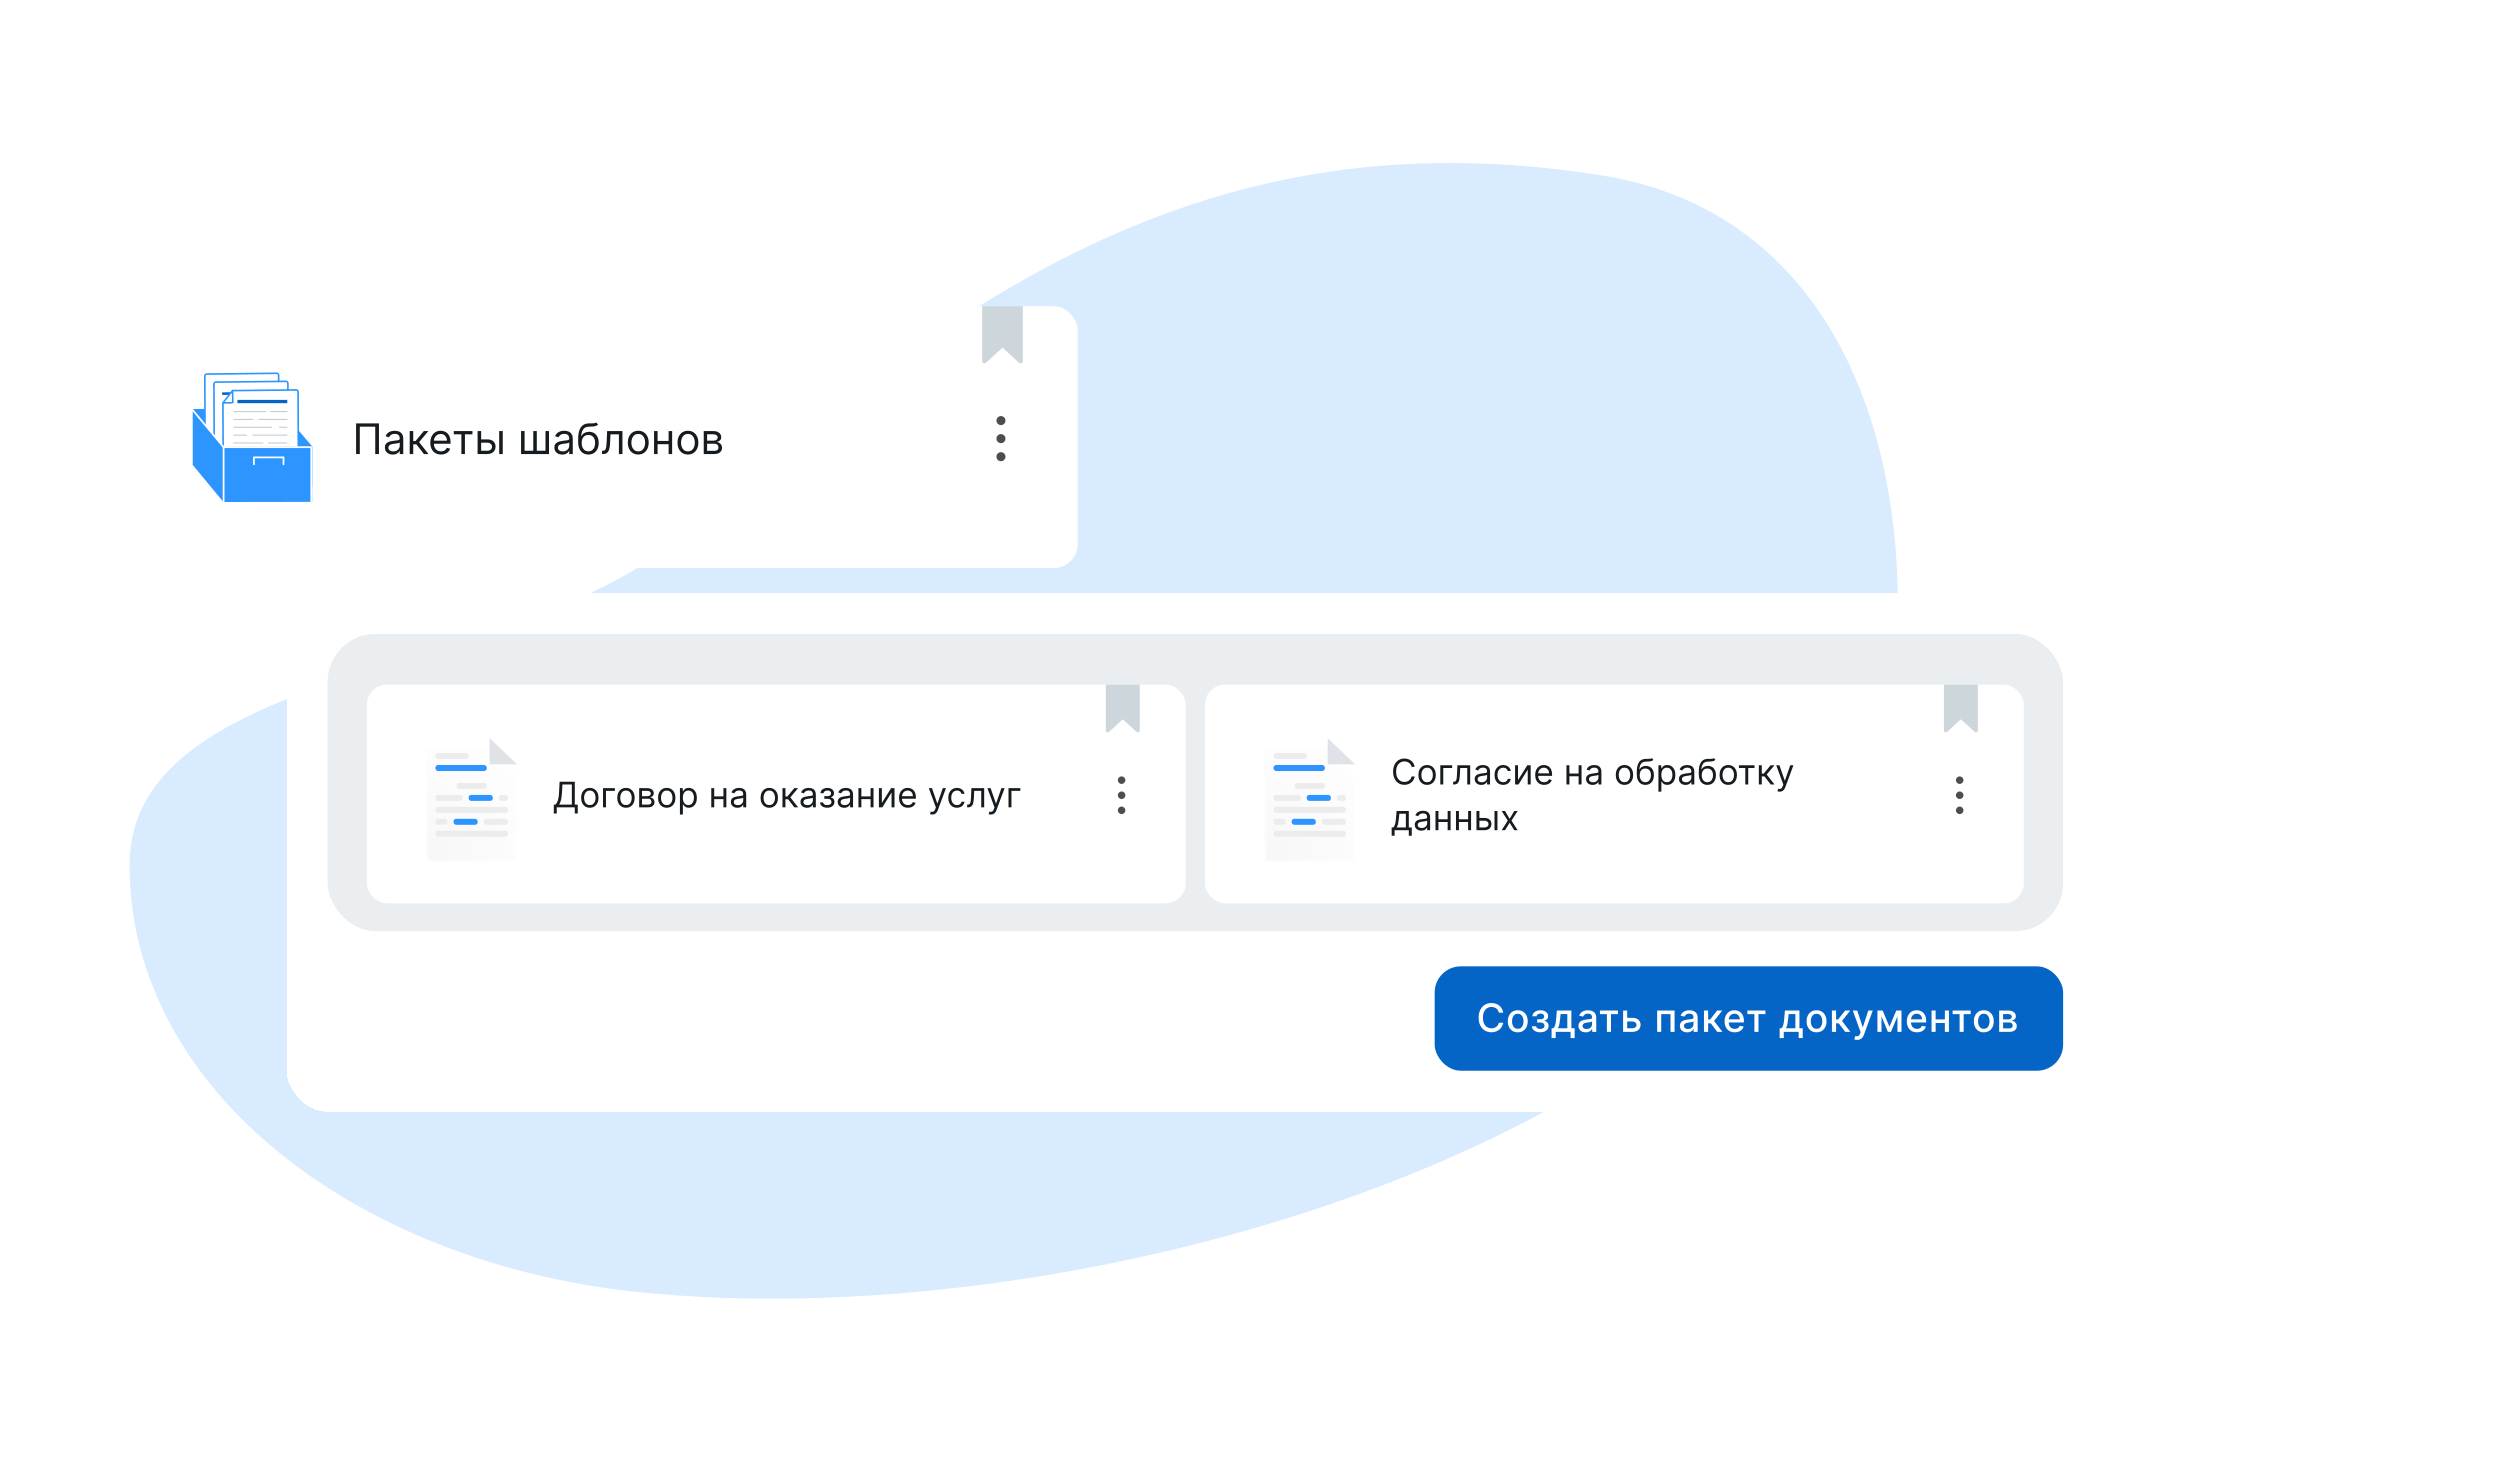 <svg width="656" height="384" viewBox="0 0 656 384" fill="none" xmlns="http://www.w3.org/2000/svg">
<path d="M34 226.861C34.073 174.808 136.957 176.466 176.335 142.393C248.158 80.245 314.791 28.985 420.712 46.108C480.273 55.736 503.509 115.153 496.915 180.031C485.529 292.072 290.827 352.399 166.261 338.901C93.561 331.023 33.917 286.015 34 226.861Z" fill="#D8EBFF"/>
<g filter="url(#filter0_d_1571_70284)">
<g filter="url(#filter1_dd_1571_70284)">
<rect x="34" y="77.346" width="248.794" height="68.715" rx="6.319" fill="white"/>
<path d="M73.589 104.315V114.52L50.339 114.61V104.326L73.589 104.315Z" fill="#2C95FF"/>
<path d="M81.92 124.588L73.589 114.52V104.315L81.92 114.162V124.588Z" fill="#2C95FF"/>
<path d="M54.335 121.658C54.269 121.659 54.204 121.647 54.144 121.622C54.084 121.597 54.029 121.559 53.984 121.511C53.889 121.411 53.837 121.277 53.838 121.138L53.743 95.668C53.743 95.535 53.796 95.406 53.89 95.312C53.984 95.217 54.111 95.164 54.245 95.164L72.622 94.947C72.686 94.946 72.751 94.958 72.81 94.983C72.87 95.008 72.924 95.046 72.968 95.094C73.062 95.194 73.115 95.328 73.113 95.467L73.208 120.937C73.208 121.07 73.156 121.199 73.061 121.293C72.968 121.388 72.84 121.441 72.707 121.441L54.335 121.658Z" fill="white" stroke="#2C95FF" stroke-width="0.429" stroke-miterlimit="10"/>
<path d="M69.814 98.346L55.894 98.532V97.852L69.814 97.665V98.346Z" fill="#0565C6"/>
<path d="M65.344 101.31L69.815 101.249" stroke="#C6CBCD" stroke-width="0.298" stroke-miterlimit="10"/>
<path d="M55.894 101.436L64.31 101.32" stroke="#C6CBCD" stroke-width="0.298" stroke-miterlimit="10"/>
<path d="M62.36 103.478L69.815 103.377" stroke="#C6CBCD" stroke-width="0.298" stroke-miterlimit="10"/>
<path d="M55.894 103.569L60.987 103.498" stroke="#C6CBCD" stroke-width="0.298" stroke-miterlimit="10"/>
<path d="M67.684 105.54L69.814 105.51" stroke="#C6CBCD" stroke-width="0.298" stroke-miterlimit="10"/>
<path d="M55.894 105.696L65.799 105.564" stroke="#C6CBCD" stroke-width="0.298" stroke-miterlimit="10"/>
<path d="M60.872 107.764L69.815 107.643" stroke="#C6CBCD" stroke-width="0.298" stroke-miterlimit="10"/>
<path d="M55.894 107.829L59.403 107.783" stroke="#C6CBCD" stroke-width="0.298" stroke-miterlimit="10"/>
<path d="M64.847 109.841L69.814 109.775" stroke="#C6CBCD" stroke-width="0.298" stroke-miterlimit="10"/>
<path d="M55.894 109.961L63.659 109.855" stroke="#C6CBCD" stroke-width="0.298" stroke-miterlimit="10"/>
<path d="M66.866 111.974L69.814 111.943" stroke="#C6CBCD" stroke-width="0.298" stroke-miterlimit="10"/>
<path d="M66.296 114.181L69.815 114.15" stroke="#C6CBCD" stroke-width="0.298" stroke-miterlimit="10"/>
<path d="M66.296 116.994L69.815 116.959" stroke="#C6CBCD" stroke-width="0.298" stroke-miterlimit="10"/>
<path d="M66.296 118.376L69.815 118.346" stroke="#C6CBCD" stroke-width="0.298" stroke-miterlimit="10"/>
<path d="M60.52 112.039L65.613 111.988" stroke="#C6CBCD" stroke-width="0.298" stroke-miterlimit="10"/>
<path d="M55.894 112.089L59.403 112.054" stroke="#C6CBCD" stroke-width="0.298" stroke-miterlimit="10"/>
<path d="M55.894 114.221L60.987 114.166" stroke="#C6CBCD" stroke-width="0.298" stroke-miterlimit="10"/>
<path d="M56.23 118.663C56.779 117.756 57.489 116.958 58.325 116.309C58.225 117.125 57.488 117.791 57.568 118.608C57.563 118.636 57.565 118.665 57.574 118.693C57.582 118.721 57.596 118.747 57.615 118.769C57.634 118.79 57.658 118.807 57.684 118.819C57.711 118.83 57.74 118.835 57.769 118.834C58.02 118.787 58.261 118.694 58.48 118.562C58.521 118.55 58.565 118.55 58.606 118.562C58.756 118.592 58.741 118.839 58.836 118.971C58.878 119.019 58.935 119.052 58.997 119.065C59.06 119.077 59.125 119.069 59.182 119.041C59.3 118.984 59.4 118.897 59.473 118.789C60.064 118.024 60.413 117.099 60.475 116.132C60.475 116.001 60.475 115.83 60.34 115.799C60.205 115.769 60.17 115.865 60.105 115.935C59.945 116.109 59.828 116.318 59.764 116.546C59.73 116.659 59.732 116.78 59.769 116.893C59.806 117.005 59.876 117.104 59.969 117.176C60.29 117.367 60.741 117.04 61.052 117.256C61.167 117.332 61.242 117.473 61.363 117.539C61.428 117.567 61.501 117.578 61.572 117.57C61.643 117.562 61.711 117.536 61.769 117.493C61.889 117.406 61.991 117.297 62.069 117.171C62.544 116.502 62.952 115.787 63.288 115.038C62.723 116.017 62.32 117.081 62.095 118.189C62.077 118.25 62.072 118.313 62.081 118.376C62.09 118.438 62.111 118.499 62.145 118.552C62.255 118.688 62.461 118.638 62.606 118.552C62.751 118.466 62.897 118.345 63.062 118.371C63.132 118.393 63.205 118.408 63.278 118.416C63.378 118.416 63.458 118.33 63.528 118.255L64.155 117.564" stroke="#0565C6" stroke-width="0.298" stroke-miterlimit="10"/>
<path d="M56.735 123.766C56.605 123.762 56.48 123.708 56.389 123.614C56.295 123.513 56.242 123.38 56.239 123.241L56.144 97.771C56.144 97.638 56.196 97.509 56.29 97.415C56.384 97.32 56.512 97.267 56.645 97.267L75.047 97.07C75.113 97.069 75.178 97.082 75.239 97.108C75.3 97.134 75.354 97.173 75.398 97.222C75.446 97.27 75.483 97.328 75.508 97.391C75.533 97.454 75.545 97.522 75.544 97.59L75.629 123.04C75.629 123.173 75.576 123.301 75.482 123.396C75.388 123.491 75.26 123.544 75.127 123.544L56.735 123.766Z" fill="white" stroke="#2C95FF" stroke-width="0.429" stroke-miterlimit="10"/>
<path d="M72.22 100.448L58.294 100.635V99.954L72.22 99.768V100.448Z" fill="#0565C6"/>
<path d="M67.744 103.412L72.221 103.352" stroke="#C6CBCD" stroke-width="0.298" stroke-miterlimit="10"/>
<path d="M58.294 103.539L66.716 103.428" stroke="#C6CBCD" stroke-width="0.298" stroke-miterlimit="10"/>
<path d="M64.761 105.58L72.22 105.484" stroke="#C6CBCD" stroke-width="0.298" stroke-miterlimit="10"/>
<path d="M58.294 105.671L63.387 105.601" stroke="#C6CBCD" stroke-width="0.298" stroke-miterlimit="10"/>
<path d="M70.089 107.643L72.219 107.612" stroke="#C6CBCD" stroke-width="0.298" stroke-miterlimit="10"/>
<path d="M58.294 107.798L68.204 107.667" stroke="#C6CBCD" stroke-width="0.298" stroke-miterlimit="10"/>
<path d="M63.273 109.866L72.221 109.745" stroke="#C6CBCD" stroke-width="0.298" stroke-miterlimit="10"/>
<path d="M58.294 109.932L61.808 109.887" stroke="#C6CBCD" stroke-width="0.298" stroke-miterlimit="10"/>
<path d="M58.294 112.064L66.064 111.958" stroke="#C6CBCD" stroke-width="0.298" stroke-miterlimit="10"/>
<path d="M62.927 114.146L66.135 114.091" stroke="#C6CBCD" stroke-width="0.298" stroke-miterlimit="10"/>
<path d="M68.109 115.326C68.757 114.726 69.375 114.093 69.959 113.431C70.215 113.652 71.699 115.054 72.004 115.236" stroke="#0565C6" stroke-width="0.298" stroke-miterlimit="10"/>
<path d="M71.207 113.194C70.535 112.725 71.282 111.908 71.899 112.281C72.671 112.745 71.974 113.723 71.207 113.194Z" stroke="#0565C6" stroke-width="0.298" stroke-miterlimit="10"/>
<path d="M73.092 115.327L73.037 111.435L67.989 111.5L68.049 115.392L73.092 115.327Z" stroke="#C6CBCD" stroke-width="0.298" stroke-miterlimit="10"/>
<path d="M58.294 114.197L61.808 114.156" stroke="#C6CBCD" stroke-width="0.298" stroke-miterlimit="10"/>
<path d="M70.089 118.155L73.237 118.1" stroke="#C6CBCD" stroke-width="0.298" stroke-miterlimit="10"/>
<path d="M70.089 119.466L73.237 119.41" stroke="#C6CBCD" stroke-width="0.298" stroke-miterlimit="10"/>
<path d="M60.389 120.751C61.41 120.751 62.239 119.87 62.239 118.785C62.239 117.699 61.41 116.818 60.389 116.818C59.367 116.818 58.539 117.699 58.539 118.785C58.539 119.87 59.367 120.751 60.389 120.751Z" stroke="#0565C6" stroke-width="0.298" stroke-miterlimit="10"/>
<path d="M60.389 119.687C60.86 119.687 61.242 119.283 61.242 118.784C61.242 118.286 60.86 117.882 60.389 117.882C59.919 117.882 59.537 118.286 59.537 118.784C59.537 119.283 59.919 119.687 60.389 119.687Z" stroke="#0565C6" stroke-width="0.298" stroke-miterlimit="10"/>
<path d="M63.297 119.838C63.66 119.255 64.126 118.742 64.67 118.326C64.605 118.855 64.124 119.289 64.169 119.838C64.168 119.862 64.173 119.885 64.181 119.907C64.19 119.928 64.203 119.948 64.219 119.964C64.245 119.974 64.273 119.974 64.299 119.964C64.465 119.936 64.623 119.877 64.766 119.788C64.792 119.78 64.82 119.78 64.846 119.788C64.946 119.788 64.936 119.969 64.996 120.055C65.024 120.086 65.061 120.108 65.102 120.116C65.142 120.124 65.184 120.119 65.222 120.1C65.298 120.062 65.364 120.005 65.412 119.934C65.816 119.434 66.057 118.822 66.104 118.18C66.104 118.094 66.104 117.983 66.014 117.963C65.924 117.943 65.904 118.003 65.864 118.054C65.758 118.166 65.681 118.303 65.638 118.452C65.617 118.526 65.619 118.604 65.643 118.677C65.667 118.75 65.713 118.814 65.773 118.86C65.984 118.986 66.275 118.775 66.48 118.911C66.555 118.966 66.605 119.057 66.686 119.097C66.728 119.117 66.776 119.125 66.823 119.12C66.87 119.114 66.914 119.096 66.951 119.067C67.028 119.008 67.094 118.936 67.147 118.855C67.454 118.418 67.721 117.954 67.944 117.469C67.554 118.103 67.271 118.798 67.107 119.526C67.095 119.565 67.091 119.607 67.097 119.647C67.102 119.688 67.115 119.728 67.137 119.763C67.212 119.853 67.342 119.818 67.438 119.763C67.522 119.69 67.627 119.647 67.738 119.642C67.783 119.642 67.829 119.677 67.879 119.672C67.912 119.666 67.944 119.654 67.972 119.636C68.001 119.618 68.025 119.594 68.044 119.566L68.45 119.117" stroke="#0565C6" stroke-width="0.298" stroke-miterlimit="10"/>
<path d="M61.041 99.495L77.719 99.323C77.784 99.323 77.85 99.336 77.911 99.361C77.972 99.386 78.028 99.423 78.075 99.469C78.121 99.517 78.158 99.572 78.183 99.634C78.208 99.695 78.22 99.761 78.22 99.827L78.32 124.637C78.32 124.703 78.308 124.769 78.283 124.831C78.258 124.892 78.221 124.948 78.175 124.995C78.128 125.043 78.073 125.08 78.012 125.106C77.951 125.132 77.885 125.146 77.819 125.146H59.086C58.953 125.146 58.825 125.093 58.731 124.998C58.637 124.904 58.584 124.776 58.584 124.642L58.499 102.782" fill="white"/>
<path d="M61.041 99.495L77.719 99.323C77.784 99.323 77.85 99.336 77.911 99.361C77.972 99.386 78.028 99.423 78.075 99.469C78.121 99.517 78.158 99.572 78.183 99.634C78.208 99.695 78.22 99.761 78.22 99.827L78.32 124.637C78.32 124.703 78.308 124.769 78.283 124.831C78.258 124.892 78.221 124.948 78.175 124.995C78.128 125.043 78.073 125.08 78.012 125.106C77.951 125.132 77.885 125.146 77.819 125.146H59.086C58.953 125.146 58.825 125.093 58.731 124.998C58.637 124.904 58.584 124.776 58.584 124.642L58.499 102.782" stroke="#2C95FF" stroke-width="0.429" stroke-linecap="round" stroke-linejoin="round"/>
<path d="M58.515 102.696L61.021 99.484L61.091 102.585C61.061 102.782 58.515 102.696 58.515 102.696Z" fill="white" stroke="#2C95FF" stroke-width="0.429" stroke-linecap="round" stroke-linejoin="round"/>
<path d="M75.383 101.93H62.31V102.792H75.383V101.93Z" fill="#0565C6"/>
<path d="M70.906 104.995L75.458 104.99" stroke="#C6CBCD" stroke-width="0.284" stroke-miterlimit="10"/>
<path d="M61.291 105.006L69.858 104.996" stroke="#C6CBCD" stroke-width="0.284" stroke-miterlimit="10"/>
<path d="M67.847 107.058L75.431 107.053" stroke="#C6CBCD" stroke-width="0.284" stroke-miterlimit="10"/>
<path d="M61.27 107.063L66.449 107.058" stroke="#C6CBCD" stroke-width="0.284" stroke-miterlimit="10"/>
<path d="M73.241 109.114L75.412 109.109" stroke="#C6CBCD" stroke-width="0.284" stroke-miterlimit="10"/>
<path d="M61.246 109.124L71.327 109.114" stroke="#C6CBCD" stroke-width="0.284" stroke-miterlimit="10"/>
<path d="M66.284 111.182L75.388 111.172" stroke="#C6CBCD" stroke-width="0.284" stroke-miterlimit="10"/>
<path d="M61.22 111.181H64.794" stroke="#C6CBCD" stroke-width="0.284" stroke-miterlimit="10"/>
<path d="M70.305 113.233H75.363" stroke="#C6CBCD" stroke-width="0.284" stroke-miterlimit="10"/>
<path d="M61.195 113.243L69.101 113.238" stroke="#C6CBCD" stroke-width="0.284" stroke-miterlimit="10"/>
<path d="M72.339 115.32L75.337 115.325" stroke="#C6CBCD" stroke-width="0.284" stroke-miterlimit="10"/>
<path d="M65.883 115.311L71.061 115.321" stroke="#C6CBCD" stroke-width="0.284" stroke-miterlimit="10"/>
<path d="M61.175 115.305L64.744 115.31" stroke="#C6CBCD" stroke-width="0.284" stroke-miterlimit="10"/>
<path d="M61.15 117.362L66.329 117.372" stroke="#C6CBCD" stroke-width="0.284" stroke-miterlimit="10"/>
<path d="M73.494 122.736C74.917 122.736 76.07 121.569 76.07 120.13C76.07 118.69 74.917 117.523 73.494 117.523C72.071 117.523 70.917 118.69 70.917 120.13C70.917 121.569 72.071 122.736 73.494 122.736Z" stroke="#0565C6" stroke-width="0.284" stroke-miterlimit="10"/>
<path d="M73.494 121.329C74.15 121.329 74.682 120.792 74.682 120.13C74.682 119.467 74.15 118.93 73.494 118.93C72.838 118.93 72.306 119.467 72.306 120.13C72.306 120.792 72.838 121.329 73.494 121.329Z" stroke="#0565C6" stroke-width="0.284" stroke-miterlimit="10"/>
<path d="M61.037 122.252C61.605 121.372 62.329 120.605 63.173 119.988C63.087 120.669 62.02 122.086 62.486 122.398C62.727 122.565 63.268 122.111 63.453 122.146C63.639 122.182 63.569 122.807 64.045 122.615C64.792 122.313 65.774 119.59 65.248 119.479C65.022 119.434 64.245 120.447 64.872 120.805C65.198 120.997 65.654 120.679 65.975 120.886C66.135 120.987 66.306 121.39 66.702 121.118C67.344 120.418 67.866 119.615 68.246 118.743C67.108 120.845 66.852 121.919 67.048 122.146C67.243 122.373 67.689 121.919 67.985 121.965C68.058 121.985 68.131 122 68.206 122.01C68.346 122.01 68.381 121.934 69.098 121.183" stroke="#0565C6" stroke-width="0.284" stroke-linecap="round" stroke-linejoin="round"/>
<path d="M58.615 128.725L50.339 118.713V104.324L58.615 114.251V128.725Z" fill="#2C95FF"/>
<path d="M81.92 114.161V128.686L58.615 128.726V114.252L81.92 114.161Z" fill="#2C95FF"/>
<path d="M74.396 118.83V117.015C74.396 117.015 71.549 117.045 66.621 117.015V118.83" stroke="white" stroke-width="0.463" stroke-linecap="round" stroke-linejoin="round"/>
<path d="M81.685 128.681V114.338H58.671" stroke="white" stroke-width="0.463" stroke-linecap="round" stroke-linejoin="round"/>
<path d="M50.339 118.713V104.324L58.67 114.337V128.68" stroke="white" stroke-width="0.463" stroke-linecap="round" stroke-linejoin="round"/>
<path d="M99.437 108.1V116.142H98.463V108.964H94.411V116.142H93.437V108.1H99.437ZM103.05 116.283C102.668 116.283 102.321 116.211 102.01 116.067C101.698 115.92 101.451 115.71 101.268 115.435C101.084 115.157 100.993 114.822 100.993 114.43C100.993 114.084 101.061 113.804 101.197 113.589C101.333 113.372 101.515 113.202 101.743 113.079C101.97 112.956 102.222 112.864 102.497 112.804C102.774 112.741 103.053 112.691 103.333 112.655C103.699 112.608 103.997 112.572 104.224 112.549C104.455 112.523 104.622 112.479 104.727 112.419C104.834 112.359 104.888 112.254 104.888 112.105V112.074C104.888 111.686 104.782 111.385 104.57 111.17C104.36 110.956 104.042 110.848 103.616 110.848C103.173 110.848 102.826 110.945 102.575 111.139C102.324 111.333 102.147 111.54 102.045 111.759L101.165 111.445C101.323 111.079 101.532 110.793 101.794 110.589C102.058 110.382 102.346 110.239 102.658 110.157C102.972 110.074 103.281 110.032 103.584 110.032C103.778 110.032 104.001 110.055 104.252 110.102C104.506 110.147 104.751 110.24 104.986 110.381C105.224 110.523 105.422 110.736 105.579 111.021C105.736 111.307 105.815 111.689 105.815 112.168V116.142H104.888V115.325H104.841C104.778 115.456 104.673 115.596 104.527 115.745C104.38 115.894 104.185 116.021 103.942 116.126C103.698 116.231 103.401 116.283 103.05 116.283ZM103.192 115.451C103.558 115.451 103.867 115.379 104.118 115.235C104.372 115.091 104.563 114.905 104.692 114.677C104.823 114.449 104.888 114.21 104.888 113.958V113.11C104.849 113.157 104.762 113.201 104.629 113.24C104.498 113.276 104.346 113.309 104.173 113.338C104.003 113.364 103.837 113.388 103.675 113.409C103.515 113.427 103.385 113.443 103.286 113.456C103.045 113.487 102.82 113.538 102.61 113.609C102.404 113.677 102.236 113.78 102.108 113.919C101.982 114.055 101.919 114.241 101.919 114.477C101.919 114.799 102.038 115.042 102.277 115.207C102.518 115.369 102.823 115.451 103.192 115.451ZM107.506 116.142V110.11H108.433V112.733H109.045L111.213 110.11H112.407L109.972 113.016L112.438 116.142H111.244L109.265 113.597H108.433V116.142H107.506ZM115.726 116.267C115.144 116.267 114.643 116.139 114.222 115.882C113.803 115.623 113.48 115.262 113.252 114.799C113.027 114.333 112.914 113.791 112.914 113.173C112.914 112.555 113.027 112.011 113.252 111.54C113.48 111.066 113.796 110.697 114.202 110.432C114.61 110.165 115.087 110.032 115.631 110.032C115.945 110.032 116.256 110.084 116.562 110.189C116.868 110.293 117.147 110.464 117.398 110.699C117.65 110.932 117.85 111.241 117.999 111.626C118.148 112.011 118.223 112.485 118.223 113.047V113.44H113.574V112.639H117.281C117.281 112.299 117.212 111.995 117.076 111.728C116.943 111.461 116.752 111.25 116.503 111.096C116.257 110.941 115.966 110.864 115.631 110.864C115.262 110.864 114.943 110.956 114.673 111.139C114.406 111.32 114.201 111.555 114.057 111.846C113.913 112.136 113.841 112.448 113.841 112.78V113.314C113.841 113.77 113.919 114.156 114.076 114.473C114.236 114.787 114.457 115.026 114.74 115.191C115.023 115.354 115.351 115.435 115.726 115.435C115.969 115.435 116.189 115.401 116.385 115.333C116.584 115.262 116.756 115.157 116.9 115.019C117.044 114.877 117.155 114.702 117.233 114.492L118.129 114.744C118.034 115.047 117.876 115.314 117.654 115.545C117.431 115.772 117.156 115.951 116.829 116.079C116.502 116.204 116.134 116.267 115.726 116.267ZM119.071 110.974V110.11H123.972V110.974H121.993V116.142H121.066V110.974H119.071ZM126.124 112.293H127.852C128.559 112.293 129.099 112.473 129.474 112.831C129.848 113.19 130.035 113.644 130.035 114.194C130.035 114.555 129.952 114.884 129.784 115.18C129.617 115.473 129.37 115.707 129.046 115.882C128.721 116.055 128.323 116.142 127.852 116.142H125.323V110.11H126.25V115.278H127.852C128.219 115.278 128.52 115.181 128.755 114.987C128.991 114.793 129.109 114.545 129.109 114.241C129.109 113.922 128.991 113.661 128.755 113.46C128.52 113.258 128.219 113.157 127.852 113.157H126.124V112.293ZM130.993 116.142V110.11H131.92V116.142H130.993ZM136.726 110.11H137.653V115.278H139.931V110.11H140.857V115.278H143.135V110.11H144.061V116.142H136.726V110.11ZM147.529 116.283C147.146 116.283 146.8 116.211 146.488 116.067C146.177 115.92 145.929 115.71 145.746 115.435C145.563 115.157 145.471 114.822 145.471 114.43C145.471 114.084 145.539 113.804 145.675 113.589C145.811 113.372 145.993 113.202 146.221 113.079C146.449 112.956 146.7 112.864 146.975 112.804C147.253 112.741 147.531 112.691 147.811 112.655C148.178 112.608 148.475 112.572 148.703 112.549C148.933 112.523 149.101 112.479 149.205 112.419C149.313 112.359 149.366 112.254 149.366 112.105V112.074C149.366 111.686 149.26 111.385 149.048 111.17C148.839 110.956 148.521 110.848 148.094 110.848C147.652 110.848 147.305 110.945 147.054 111.139C146.802 111.333 146.626 111.54 146.523 111.759L145.644 111.445C145.801 111.079 146.01 110.793 146.272 110.589C146.537 110.382 146.825 110.239 147.136 110.157C147.45 110.074 147.759 110.032 148.063 110.032C148.256 110.032 148.479 110.055 148.73 110.102C148.984 110.147 149.229 110.24 149.465 110.381C149.703 110.523 149.9 110.736 150.057 111.021C150.215 111.307 150.293 111.689 150.293 112.168V116.142H149.366V115.325H149.319C149.256 115.456 149.152 115.596 149.005 115.745C148.859 115.894 148.663 116.021 148.42 116.126C148.177 116.231 147.879 116.283 147.529 116.283ZM147.67 115.451C148.037 115.451 148.345 115.379 148.597 115.235C148.851 115.091 149.042 114.905 149.17 114.677C149.301 114.449 149.366 114.21 149.366 113.958V113.11C149.327 113.157 149.241 113.201 149.107 113.24C148.976 113.276 148.824 113.309 148.652 113.338C148.482 113.364 148.315 113.388 148.153 113.409C147.993 113.427 147.864 113.443 147.764 113.456C147.523 113.487 147.298 113.538 147.089 113.609C146.882 113.677 146.715 113.78 146.586 113.919C146.461 114.055 146.398 114.241 146.398 114.477C146.398 114.799 146.517 115.042 146.755 115.207C146.996 115.369 147.301 115.451 147.67 115.451ZM156.461 107.848L156.932 108.414C156.749 108.592 156.537 108.716 156.296 108.787C156.055 108.858 155.783 108.901 155.479 108.917C155.176 108.932 154.838 108.948 154.466 108.964C154.047 108.979 153.7 109.081 153.426 109.27C153.151 109.458 152.939 109.731 152.789 110.087C152.64 110.443 152.545 110.88 152.503 111.398H152.581C152.786 111.021 153.068 110.744 153.429 110.566C153.791 110.388 154.178 110.299 154.592 110.299C155.063 110.299 155.487 110.409 155.864 110.629C156.241 110.848 156.539 111.174 156.759 111.606C156.979 112.038 157.089 112.571 157.089 113.204C157.089 113.835 156.977 114.38 156.751 114.838C156.529 115.296 156.216 115.649 155.813 115.898C155.412 116.144 154.943 116.267 154.403 116.267C153.864 116.267 153.392 116.14 152.986 115.886C152.58 115.63 152.265 115.25 152.039 114.748C151.814 114.242 151.702 113.618 151.702 112.875V112.231C151.702 110.888 151.93 109.869 152.385 109.176C152.843 108.482 153.532 108.123 154.45 108.1C154.775 108.089 155.064 108.087 155.318 108.092C155.572 108.097 155.793 108.085 155.982 108.057C156.17 108.028 156.33 107.958 156.461 107.848ZM154.403 115.435C154.767 115.435 155.08 115.343 155.342 115.16C155.606 114.977 155.809 114.719 155.95 114.386C156.092 114.051 156.162 113.657 156.162 113.204C156.162 112.765 156.09 112.39 155.946 112.081C155.805 111.773 155.602 111.537 155.338 111.375C155.073 111.212 154.757 111.131 154.388 111.131C154.118 111.131 153.876 111.177 153.661 111.269C153.447 111.36 153.263 111.495 153.111 111.673C152.96 111.851 152.842 112.068 152.758 112.325C152.677 112.581 152.634 112.875 152.628 113.204C152.628 113.88 152.787 114.42 153.104 114.826C153.42 115.232 153.854 115.435 154.403 115.435ZM157.973 116.142V115.278H158.193C158.373 115.278 158.524 115.242 158.644 115.172C158.765 115.098 158.861 114.971 158.935 114.791C159.011 114.608 159.068 114.354 159.107 114.029C159.149 113.702 159.179 113.286 159.198 112.78L159.308 110.11H163.329V116.142H162.402V110.974H160.187L160.093 113.126C160.072 113.621 160.028 114.057 159.96 114.433C159.894 114.808 159.793 115.122 159.657 115.376C159.524 115.63 159.346 115.821 159.123 115.949C158.901 116.077 158.622 116.142 158.287 116.142H157.973ZM167.479 116.267C166.935 116.267 166.457 116.138 166.046 115.879C165.638 115.619 165.318 115.257 165.088 114.791C164.86 114.325 164.746 113.78 164.746 113.157C164.746 112.529 164.86 111.981 165.088 111.512C165.318 111.043 165.638 110.68 166.046 110.42C166.457 110.161 166.935 110.032 167.479 110.032C168.024 110.032 168.5 110.161 168.908 110.42C169.319 110.68 169.639 111.043 169.867 111.512C170.097 111.981 170.212 112.529 170.212 113.157C170.212 113.78 170.097 114.325 169.867 114.791C169.639 115.257 169.319 115.619 168.908 115.879C168.5 116.138 168.024 116.267 167.479 116.267ZM167.479 115.435C167.893 115.435 168.233 115.329 168.5 115.117C168.767 114.905 168.965 114.626 169.093 114.28C169.221 113.935 169.285 113.56 169.285 113.157C169.285 112.754 169.221 112.379 169.093 112.03C168.965 111.682 168.767 111.401 168.5 111.186C168.233 110.971 167.893 110.864 167.479 110.864C167.066 110.864 166.725 110.971 166.458 111.186C166.191 111.401 165.994 111.682 165.865 112.03C165.737 112.379 165.673 112.754 165.673 113.157C165.673 113.56 165.737 113.935 165.865 114.28C165.994 114.626 166.191 114.905 166.458 115.117C166.725 115.329 167.066 115.435 167.479 115.435ZM175.663 112.702V113.566H172.333V112.702H175.663ZM172.553 110.11V116.142H171.627V110.11H172.553ZM176.37 110.11V116.142H175.443V110.11H176.37ZM180.513 116.267C179.968 116.267 179.491 116.138 179.08 115.879C178.671 115.619 178.352 115.257 178.121 114.791C177.894 114.325 177.78 113.78 177.78 113.157C177.78 112.529 177.894 111.981 178.121 111.512C178.352 111.043 178.671 110.68 179.08 110.42C179.491 110.161 179.968 110.032 180.513 110.032C181.057 110.032 181.534 110.161 181.942 110.42C182.353 110.68 182.672 111.043 182.9 111.512C183.131 111.981 183.246 112.529 183.246 113.157C183.246 113.78 183.131 114.325 182.9 114.791C182.672 115.257 182.353 115.619 181.942 115.879C181.534 116.138 181.057 116.267 180.513 116.267ZM180.513 115.435C180.926 115.435 181.267 115.329 181.534 115.117C181.801 114.905 181.998 114.626 182.127 114.28C182.255 113.935 182.319 113.56 182.319 113.157C182.319 112.754 182.255 112.379 182.127 112.03C181.998 111.682 181.801 111.401 181.534 111.186C181.267 110.971 180.926 110.864 180.513 110.864C180.099 110.864 179.759 110.971 179.492 111.186C179.225 111.401 179.027 111.682 178.899 112.03C178.771 112.379 178.706 112.754 178.706 113.157C178.706 113.56 178.771 113.935 178.899 114.28C179.027 114.626 179.225 114.905 179.492 115.117C179.759 115.329 180.099 115.435 180.513 115.435ZM184.66 116.142V110.11H187.126C187.775 110.11 188.291 110.257 188.673 110.55C189.056 110.843 189.247 111.231 189.247 111.712C189.247 112.079 189.138 112.363 188.921 112.564C188.703 112.763 188.425 112.898 188.084 112.969C188.307 113 188.523 113.079 188.732 113.204C188.944 113.33 189.12 113.503 189.258 113.723C189.397 113.94 189.467 114.207 189.467 114.524C189.467 114.833 189.388 115.109 189.231 115.352C189.074 115.596 188.849 115.788 188.556 115.93C188.262 116.071 187.912 116.142 187.503 116.142H184.66ZM185.54 115.293H187.503C187.823 115.293 188.073 115.218 188.253 115.066C188.434 114.914 188.524 114.707 188.524 114.445C188.524 114.134 188.434 113.889 188.253 113.711C188.073 113.53 187.823 113.44 187.503 113.44H185.54V115.293ZM185.54 112.639H187.126C187.375 112.639 187.588 112.605 187.766 112.537C187.944 112.466 188.08 112.367 188.175 112.238C188.272 112.108 188.32 111.953 188.32 111.775C188.32 111.521 188.214 111.322 188.002 111.178C187.79 111.032 187.498 110.958 187.126 110.958H185.54V112.639Z" fill="#151B1E"/>
<g clip-path="url(#clip0_1571_70284)">
<path d="M262.653 115.652C263.308 115.652 263.838 116.182 263.838 116.837C263.838 117.491 263.308 118.021 262.653 118.021C261.999 118.021 261.469 117.491 261.469 116.837C261.469 116.182 261.999 115.652 262.653 115.652Z" fill="#4B4E4F"/>
<path d="M262.653 110.913C263.308 110.913 263.838 111.444 263.838 112.098C263.838 112.752 263.308 113.283 262.653 113.283C261.999 113.283 261.469 112.752 261.469 112.098C261.469 111.444 261.999 110.913 262.653 110.913Z" fill="#4B4E4F"/>
<path d="M263.838 107.359C263.838 106.705 263.308 106.174 262.653 106.174C261.999 106.174 261.469 106.705 261.469 107.359C261.469 108.013 261.999 108.544 262.653 108.544C263.308 108.544 263.838 108.013 263.838 107.359Z" fill="#4B4E4F"/>
</g>
<path fill-rule="evenodd" clip-rule="evenodd" d="M257.725 77.346H268.387V91.76C268.387 91.995 268.248 92.208 268.033 92.302C267.818 92.397 267.568 92.355 267.395 92.197L263.056 88.219L258.717 92.197C258.544 92.355 258.293 92.397 258.078 92.302C257.863 92.208 257.725 91.995 257.725 91.76V77.346Z" fill="#ACBAC1" fill-opacity="0.6"/>
</g>
</g>
<g filter="url(#filter2_d_1571_70284)">
<rect x="75.186" y="155.564" width="476.947" height="136.158" rx="10.765" fill="white" shape-rendering="crispEdges"/>
<rect x="85.95" y="166.33" width="455.417" height="78.027" rx="12.583" fill="#EBEEF1"/>
<g filter="url(#filter3_dd_1571_70284)">
<g clip-path="url(#clip1_1571_70284)">
<rect x="96.273" y="176.653" width="214.852" height="57.381" rx="5.276" fill="white"/>
<g filter="url(#filter4_ddd_1571_70284)">
<path d="M111.882 191.349C111.882 190.982 112.18 190.684 112.547 190.684L128.468 190.684L135.643 197.571V219.815C135.643 220.183 135.345 220.481 134.978 220.481H112.547C112.18 220.481 111.882 220.183 111.882 219.815V191.349Z" fill="url(#paint0_radial_1571_70284)"/>
<path d="M112.048 191.349C112.048 191.074 112.272 190.85 112.547 190.85L128.401 190.85L135.477 197.642V219.815C135.477 220.091 135.254 220.314 134.978 220.314H112.547C112.272 220.314 112.048 220.091 112.048 219.815V191.349Z" stroke="url(#paint1_linear_1571_70284)" stroke-width="0.333"/>
</g>
<path d="M128.469 197.566V190.684L135.683 197.566H128.469Z" fill="#DFE2E6"/>
<rect x="114.258" y="194.604" width="8.713" height="1.568" rx="0.665" fill="#ECECEC"/>
<rect x="119.803" y="202.445" width="7.92" height="1.568" rx="0.665" fill="#ECECEC"/>
<rect x="114.258" y="197.741" width="13.465" height="1.568" rx="0.665" fill="#2C95FF"/>
<rect x="122.971" y="205.582" width="6.336" height="1.568" rx="0.665" fill="#2C95FF"/>
<rect x="119.01" y="211.855" width="6.336" height="1.568" rx="0.665" fill="#2C95FF"/>
<rect x="114.258" y="205.582" width="7.128" height="1.568" rx="0.665" fill="#ECECEC"/>
<rect x="130.891" y="205.582" width="2.376" height="1.568" rx="0.665" fill="#ECECEC"/>
<rect x="114.258" y="211.855" width="3.168" height="1.568" rx="0.665" fill="#ECECEC"/>
<rect x="126.932" y="211.855" width="6.336" height="1.568" rx="0.665" fill="#ECECEC"/>
<rect x="114.258" y="208.719" width="19.009" height="1.568" rx="0.665" fill="#ECECEC"/>
<rect x="114.258" y="214.992" width="19.009" height="1.568" rx="0.665" fill="#ECECEC"/>
<path d="M145.317 210.471V208.123H145.75C145.899 207.988 146.039 207.797 146.17 207.55C146.303 207.3 146.416 206.968 146.507 206.553C146.601 206.135 146.664 205.605 146.694 204.962L146.839 202.129H150.826V208.123H151.6V210.458H150.826V208.845H146.091V210.471H145.317ZM146.721 208.123H150.052V202.851H147.573L147.468 204.962C147.442 205.452 147.396 205.896 147.33 206.294C147.265 206.689 147.181 207.04 147.078 207.346C146.975 207.65 146.856 207.909 146.721 208.123ZM154.77 208.95C154.315 208.95 153.916 208.841 153.573 208.625C153.232 208.409 152.965 208.106 152.773 207.717C152.583 207.328 152.488 206.873 152.488 206.353C152.488 205.828 152.583 205.37 152.773 204.979C152.965 204.587 153.232 204.284 153.573 204.067C153.916 203.851 154.315 203.743 154.77 203.743C155.225 203.743 155.622 203.851 155.963 204.067C156.307 204.284 156.573 204.587 156.763 204.979C156.956 205.37 157.052 205.828 157.052 206.353C157.052 206.873 156.956 207.328 156.763 207.717C156.573 208.106 156.307 208.409 155.963 208.625C155.622 208.841 155.225 208.95 154.77 208.95ZM154.77 208.254C155.115 208.254 155.399 208.166 155.622 207.989C155.845 207.812 156.01 207.579 156.118 207.29C156.225 207.002 156.278 206.689 156.278 206.353C156.278 206.016 156.225 205.702 156.118 205.412C156.01 205.121 155.845 204.886 155.622 204.707C155.399 204.527 155.115 204.438 154.77 204.438C154.424 204.438 154.14 204.527 153.917 204.707C153.694 204.886 153.529 205.121 153.422 205.412C153.315 205.702 153.261 206.016 153.261 206.353C153.261 206.689 153.315 207.002 153.422 207.29C153.529 207.579 153.694 207.812 153.917 207.989C154.14 208.166 154.424 208.254 154.77 208.254ZM161.342 203.808V204.53H159.007V208.845H158.233V203.808H161.342ZM164.256 208.95C163.801 208.95 163.402 208.841 163.059 208.625C162.718 208.409 162.452 208.106 162.259 207.717C162.069 207.328 161.974 206.873 161.974 206.353C161.974 205.828 162.069 205.37 162.259 204.979C162.452 204.587 162.718 204.284 163.059 204.067C163.402 203.851 163.801 203.743 164.256 203.743C164.711 203.743 165.109 203.851 165.45 204.067C165.793 204.284 166.06 204.587 166.25 204.979C166.442 205.37 166.538 205.828 166.538 206.353C166.538 206.873 166.442 207.328 166.25 207.717C166.06 208.106 165.793 208.409 165.45 208.625C165.109 208.841 164.711 208.95 164.256 208.95ZM164.256 208.254C164.601 208.254 164.886 208.166 165.109 207.989C165.332 207.812 165.497 207.579 165.604 207.29C165.711 207.002 165.764 206.689 165.764 206.353C165.764 206.016 165.711 205.702 165.604 205.412C165.497 205.121 165.332 204.886 165.109 204.707C164.886 204.527 164.601 204.438 164.256 204.438C163.911 204.438 163.627 204.527 163.404 204.707C163.181 204.886 163.016 205.121 162.908 205.412C162.801 205.702 162.748 206.016 162.748 206.353C162.748 206.689 162.801 207.002 162.908 207.29C163.016 207.579 163.181 207.812 163.404 207.989C163.627 208.166 163.911 208.254 164.256 208.254ZM167.72 208.845V203.808H169.779C170.321 203.808 170.752 203.931 171.071 204.175C171.39 204.42 171.55 204.744 171.55 205.146C171.55 205.452 171.459 205.689 171.277 205.858C171.096 206.024 170.863 206.136 170.579 206.195C170.765 206.221 170.945 206.287 171.12 206.392C171.297 206.497 171.443 206.641 171.559 206.825C171.675 207.006 171.733 207.229 171.733 207.494C171.733 207.752 171.668 207.982 171.536 208.186C171.405 208.389 171.217 208.55 170.972 208.668C170.728 208.786 170.435 208.845 170.094 208.845H167.72ZM168.454 208.136H170.094C170.36 208.136 170.569 208.073 170.72 207.946C170.871 207.819 170.946 207.647 170.946 207.428C170.946 207.168 170.871 206.964 170.72 206.815C170.569 206.664 170.36 206.589 170.094 206.589H168.454V208.136ZM168.454 205.92H169.779C169.986 205.92 170.165 205.891 170.313 205.835C170.462 205.776 170.576 205.692 170.654 205.585C170.735 205.476 170.776 205.347 170.776 205.198C170.776 204.986 170.687 204.82 170.51 204.7C170.333 204.578 170.089 204.516 169.779 204.516H168.454V205.92ZM174.951 208.95C174.496 208.95 174.097 208.841 173.754 208.625C173.413 208.409 173.146 208.106 172.954 207.717C172.764 207.328 172.668 206.873 172.668 206.353C172.668 205.828 172.764 205.37 172.954 204.979C173.146 204.587 173.413 204.284 173.754 204.067C174.097 203.851 174.496 203.743 174.951 203.743C175.405 203.743 175.803 203.851 176.144 204.067C176.487 204.284 176.754 204.587 176.944 204.979C177.137 205.37 177.233 205.828 177.233 206.353C177.233 206.873 177.137 207.328 176.944 207.717C176.754 208.106 176.487 208.409 176.144 208.625C175.803 208.841 175.405 208.95 174.951 208.95ZM174.951 208.254C175.296 208.254 175.58 208.166 175.803 207.989C176.026 207.812 176.191 207.579 176.298 207.29C176.406 207.002 176.459 206.689 176.459 206.353C176.459 206.016 176.406 205.702 176.298 205.412C176.191 205.121 176.026 204.886 175.803 204.707C175.58 204.527 175.296 204.438 174.951 204.438C174.605 204.438 174.321 204.527 174.098 204.707C173.875 204.886 173.71 205.121 173.603 205.412C173.496 205.702 173.442 206.016 173.442 206.353C173.442 206.689 173.496 207.002 173.603 207.29C173.71 207.579 173.875 207.812 174.098 207.989C174.321 208.166 174.605 208.254 174.951 208.254ZM178.414 210.733V203.808H179.162V204.608H179.254C179.31 204.521 179.389 204.409 179.49 204.274C179.592 204.136 179.739 204.014 179.929 203.906C180.121 203.797 180.382 203.743 180.71 203.743C181.134 203.743 181.507 203.849 181.831 204.061C182.154 204.273 182.407 204.573 182.588 204.962C182.77 205.351 182.861 205.811 182.861 206.34C182.861 206.873 182.77 207.335 182.588 207.727C182.407 208.116 182.156 208.417 181.834 208.632C181.513 208.844 181.142 208.95 180.723 208.95C180.399 208.95 180.14 208.896 179.946 208.789C179.751 208.68 179.601 208.556 179.496 208.418C179.391 208.279 179.31 208.163 179.254 208.071H179.188V210.733H178.414ZM179.175 206.326C179.175 206.707 179.231 207.042 179.342 207.333C179.454 207.622 179.617 207.848 179.831 208.012C180.045 208.174 180.307 208.254 180.618 208.254C180.941 208.254 181.211 208.169 181.428 207.999C181.646 207.826 181.81 207.594 181.919 207.304C182.031 207.011 182.087 206.685 182.087 206.326C182.087 205.972 182.032 205.653 181.923 205.369C181.816 205.083 181.653 204.856 181.434 204.69C181.218 204.522 180.946 204.438 180.618 204.438C180.303 204.438 180.038 204.517 179.824 204.677C179.61 204.834 179.448 205.055 179.339 205.339C179.23 205.621 179.175 205.95 179.175 206.326ZM190.009 205.972V206.694H187.228V205.972H190.009ZM187.412 203.808V208.845H186.638V203.808H187.412ZM190.599 203.808V208.845H189.825V203.808H190.599ZM193.495 208.963C193.175 208.963 192.886 208.903 192.626 208.782C192.365 208.66 192.159 208.484 192.006 208.254C191.853 208.023 191.776 207.743 191.776 207.415C191.776 207.127 191.833 206.893 191.947 206.713C192.06 206.532 192.212 206.39 192.403 206.287C192.593 206.184 192.803 206.108 193.032 206.058C193.264 206.005 193.497 205.964 193.731 205.933C194.037 205.894 194.285 205.864 194.475 205.844C194.667 205.823 194.807 205.786 194.895 205.736C194.984 205.686 195.029 205.598 195.029 205.474V205.448C195.029 205.124 194.941 204.873 194.764 204.693C194.589 204.514 194.323 204.425 193.967 204.425C193.597 204.425 193.308 204.505 193.098 204.667C192.888 204.829 192.74 205.002 192.655 205.185L191.921 204.923C192.052 204.617 192.227 204.379 192.445 204.208C192.666 204.035 192.906 203.915 193.167 203.847C193.429 203.778 193.687 203.743 193.94 203.743C194.102 203.743 194.288 203.762 194.498 203.802C194.71 203.839 194.914 203.916 195.111 204.034C195.31 204.152 195.475 204.331 195.606 204.569C195.737 204.807 195.803 205.126 195.803 205.526V208.845H195.029V208.163H194.99C194.937 208.272 194.85 208.389 194.727 208.514C194.605 208.638 194.442 208.744 194.239 208.832C194.036 208.919 193.787 208.963 193.495 208.963ZM193.613 208.268C193.919 208.268 194.177 208.207 194.386 208.087C194.598 207.967 194.758 207.812 194.865 207.622C194.974 207.431 195.029 207.231 195.029 207.022V206.313C194.996 206.353 194.924 206.389 194.813 206.422C194.703 206.452 194.577 206.479 194.432 206.503C194.29 206.525 194.151 206.545 194.016 206.563C193.883 206.578 193.774 206.591 193.691 206.602C193.49 206.628 193.302 206.671 193.127 206.73C192.955 206.787 192.815 206.873 192.708 206.989C192.603 207.102 192.55 207.258 192.55 207.454C192.55 207.723 192.65 207.927 192.849 208.064C193.05 208.2 193.304 208.268 193.613 208.268ZM201.859 208.95C201.404 208.95 201.005 208.841 200.662 208.625C200.321 208.409 200.054 208.106 199.862 207.717C199.671 207.328 199.576 206.873 199.576 206.353C199.576 205.828 199.671 205.37 199.862 204.979C200.054 204.587 200.321 204.284 200.662 204.067C201.005 203.851 201.404 203.743 201.859 203.743C202.313 203.743 202.711 203.851 203.052 204.067C203.395 204.284 203.662 204.587 203.852 204.979C204.045 205.37 204.141 205.828 204.141 206.353C204.141 206.873 204.045 207.328 203.852 207.717C203.662 208.106 203.395 208.409 203.052 208.625C202.711 208.841 202.313 208.95 201.859 208.95ZM201.859 208.254C202.204 208.254 202.488 208.166 202.711 207.989C202.934 207.812 203.099 207.579 203.206 207.29C203.313 207.002 203.367 206.689 203.367 206.353C203.367 206.016 203.313 205.702 203.206 205.412C203.099 205.121 202.934 204.886 202.711 204.707C202.488 204.527 202.204 204.438 201.859 204.438C201.513 204.438 201.229 204.527 201.006 204.707C200.783 204.886 200.618 205.121 200.511 205.412C200.404 205.702 200.35 206.016 200.35 206.353C200.35 206.689 200.404 207.002 200.511 207.29C200.618 207.579 200.783 207.812 201.006 207.989C201.229 208.166 201.513 208.254 201.859 208.254ZM205.322 208.845V203.808H206.096V205.999H206.607L208.417 203.808H209.414L207.381 206.235L209.441 208.845H208.444L206.791 206.72H206.096V208.845H205.322ZM211.764 208.963C211.445 208.963 211.155 208.903 210.895 208.782C210.635 208.66 210.428 208.484 210.275 208.254C210.122 208.023 210.046 207.743 210.046 207.415C210.046 207.127 210.102 206.893 210.216 206.713C210.33 206.532 210.482 206.39 210.672 206.287C210.862 206.184 211.072 206.108 211.301 206.058C211.533 206.005 211.766 205.964 212 205.933C212.306 205.894 212.554 205.864 212.744 205.844C212.937 205.823 213.076 205.786 213.164 205.736C213.254 205.686 213.298 205.598 213.298 205.474V205.448C213.298 205.124 213.21 204.873 213.033 204.693C212.858 204.514 212.592 204.425 212.236 204.425C211.866 204.425 211.577 204.505 211.367 204.667C211.157 204.829 211.01 205.002 210.924 205.185L210.19 204.923C210.321 204.617 210.496 204.379 210.714 204.208C210.935 204.035 211.176 203.915 211.436 203.847C211.698 203.778 211.956 203.743 212.21 203.743C212.371 203.743 212.557 203.762 212.767 203.802C212.979 203.839 213.184 203.916 213.38 204.034C213.579 204.152 213.744 204.331 213.875 204.569C214.007 204.807 214.072 205.126 214.072 205.526V208.845H213.298V208.163H213.259C213.207 208.272 213.119 208.389 212.997 208.514C212.874 208.638 212.711 208.744 212.508 208.832C212.305 208.919 212.057 208.963 211.764 208.963ZM211.882 208.268C212.188 208.268 212.446 208.207 212.656 208.087C212.868 207.967 213.027 207.812 213.134 207.622C213.244 207.431 213.298 207.231 213.298 207.022V206.313C213.266 206.353 213.193 206.389 213.082 206.422C212.973 206.452 212.846 206.479 212.702 206.503C212.559 206.525 212.421 206.545 212.285 206.563C212.152 206.578 212.044 206.591 211.96 206.602C211.759 206.628 211.571 206.671 211.396 206.73C211.224 206.787 211.084 206.873 210.977 206.989C210.872 207.102 210.819 207.258 210.819 207.454C210.819 207.723 210.919 207.927 211.118 208.064C211.319 208.2 211.574 208.268 211.882 208.268ZM215.17 207.559H215.996C216.014 207.787 216.116 207.959 216.304 208.077C216.495 208.195 216.742 208.254 217.045 208.254C217.356 208.254 217.621 208.191 217.842 208.064C218.063 207.935 218.173 207.728 218.173 207.441C218.173 207.273 218.132 207.127 218.049 207.002C217.966 206.875 217.849 206.777 217.698 206.707C217.547 206.637 217.369 206.602 217.163 206.602H216.298V205.907H217.163C217.472 205.907 217.699 205.837 217.846 205.697C217.994 205.557 218.069 205.382 218.069 205.172C218.069 204.947 217.989 204.767 217.829 204.631C217.67 204.493 217.443 204.425 217.15 204.425C216.855 204.425 216.609 204.491 216.413 204.625C216.216 204.756 216.112 204.925 216.101 205.133H215.288C215.297 204.862 215.38 204.622 215.537 204.415C215.694 204.205 215.909 204.041 216.18 203.923C216.451 203.803 216.761 203.743 217.111 203.743C217.465 203.743 217.772 203.805 218.032 203.929C218.295 204.052 218.497 204.219 218.639 204.431C218.783 204.641 218.855 204.879 218.855 205.146C218.855 205.43 218.776 205.66 218.616 205.835C218.457 206.009 218.257 206.134 218.016 206.208V206.261C218.206 206.274 218.371 206.335 218.511 206.444C218.653 206.552 218.764 206.693 218.842 206.867C218.921 207.04 218.96 207.231 218.96 207.441C218.96 207.747 218.878 208.014 218.714 208.241C218.551 208.467 218.325 208.641 218.039 208.766C217.753 208.888 217.426 208.95 217.059 208.95C216.702 208.95 216.383 208.892 216.101 208.776C215.819 208.658 215.595 208.495 215.429 208.287C215.265 208.077 215.179 207.835 215.17 207.559ZM221.53 208.963C221.21 208.963 220.921 208.903 220.661 208.782C220.4 208.66 220.194 208.484 220.041 208.254C219.888 208.023 219.811 207.743 219.811 207.415C219.811 207.127 219.868 206.893 219.982 206.713C220.096 206.532 220.247 206.39 220.438 206.287C220.628 206.184 220.838 206.108 221.067 206.058C221.299 206.005 221.532 205.964 221.766 205.933C222.072 205.894 222.32 205.864 222.51 205.844C222.702 205.823 222.842 205.786 222.93 205.736C223.019 205.686 223.064 205.598 223.064 205.474V205.448C223.064 205.124 222.976 204.873 222.799 204.693C222.624 204.514 222.358 204.425 222.002 204.425C221.632 204.425 221.343 204.505 221.133 204.667C220.923 204.829 220.775 205.002 220.69 205.185L219.956 204.923C220.087 204.617 220.262 204.379 220.48 204.208C220.701 204.035 220.941 203.915 221.202 203.847C221.464 203.778 221.722 203.743 221.975 203.743C222.137 203.743 222.323 203.762 222.533 203.802C222.745 203.839 222.949 203.916 223.146 204.034C223.345 204.152 223.51 204.331 223.641 204.569C223.772 204.807 223.838 205.126 223.838 205.526V208.845H223.064V208.163H223.025C222.972 208.272 222.885 208.389 222.762 208.514C222.64 208.638 222.477 208.744 222.274 208.832C222.071 208.919 221.822 208.963 221.53 208.963ZM221.648 208.268C221.954 208.268 222.212 208.207 222.421 208.087C222.633 207.967 222.793 207.812 222.9 207.622C223.009 207.431 223.064 207.231 223.064 207.022V206.313C223.031 206.353 222.959 206.389 222.848 206.422C222.738 206.452 222.612 206.479 222.467 206.503C222.325 206.525 222.186 206.545 222.051 206.563C221.918 206.578 221.809 206.591 221.726 206.602C221.525 206.628 221.337 206.671 221.162 206.73C220.99 206.787 220.85 206.873 220.743 206.989C220.638 207.102 220.585 207.258 220.585 207.454C220.585 207.723 220.685 207.927 220.884 208.064C221.085 208.2 221.339 208.268 221.648 208.268ZM228.621 205.972V206.694H225.841V205.972H228.621ZM226.024 203.808V208.845H225.25V203.808H226.024ZM229.212 203.808V208.845H228.438V203.808H229.212ZM231.399 207.704L233.825 203.808H234.717V208.845H233.943V204.949L231.53 208.845H230.625V203.808H231.399V207.704ZM238.246 208.95C237.761 208.95 237.342 208.843 236.99 208.628C236.64 208.412 236.37 208.11 236.18 207.723C235.992 207.334 235.898 206.882 235.898 206.366C235.898 205.85 235.992 205.395 236.18 205.002C236.37 204.606 236.635 204.298 236.974 204.077C237.315 203.854 237.713 203.743 238.167 203.743C238.43 203.743 238.689 203.786 238.945 203.874C239.2 203.961 239.433 204.103 239.643 204.3C239.853 204.495 240.02 204.752 240.145 205.074C240.269 205.395 240.332 205.791 240.332 206.261V206.589H236.449V205.92H239.545C239.545 205.636 239.488 205.382 239.374 205.159C239.263 204.936 239.103 204.76 238.895 204.631C238.69 204.502 238.447 204.438 238.167 204.438C237.859 204.438 237.592 204.514 237.367 204.667C237.144 204.818 236.973 205.015 236.853 205.257C236.732 205.5 236.672 205.76 236.672 206.038V206.484C236.672 206.864 236.738 207.187 236.869 207.451C237.002 207.713 237.187 207.913 237.423 208.051C237.659 208.187 237.934 208.254 238.246 208.254C238.449 208.254 238.633 208.226 238.797 208.169C238.963 208.11 239.106 208.023 239.227 207.907C239.347 207.789 239.44 207.642 239.505 207.468L240.253 207.677C240.174 207.931 240.042 208.154 239.856 208.346C239.67 208.536 239.441 208.685 239.168 208.792C238.894 208.897 238.587 208.95 238.246 208.95ZM244.604 210.733C244.473 210.733 244.356 210.723 244.253 210.701C244.151 210.681 244.08 210.661 244.04 210.642L244.237 209.96C244.425 210.008 244.591 210.025 244.735 210.012C244.88 209.999 245.008 209.934 245.119 209.819C245.233 209.705 245.337 209.52 245.43 209.264L245.575 208.871L243.712 203.808H244.552L245.942 207.822H245.994L247.385 203.808H248.224L246.086 209.579C245.99 209.839 245.871 210.055 245.729 210.225C245.587 210.398 245.422 210.526 245.234 210.609C245.048 210.692 244.838 210.733 244.604 210.733ZM251.111 208.95C250.639 208.95 250.233 208.838 249.892 208.615C249.551 208.392 249.288 208.085 249.105 207.694C248.921 207.302 248.829 206.855 248.829 206.353C248.829 205.841 248.923 205.39 249.111 204.998C249.301 204.605 249.566 204.298 249.905 204.077C250.246 203.854 250.644 203.743 251.098 203.743C251.452 203.743 251.772 203.808 252.056 203.939C252.34 204.07 252.573 204.254 252.754 204.49C252.936 204.726 253.048 205.002 253.092 205.316H252.318C252.259 205.087 252.128 204.884 251.925 204.707C251.724 204.527 251.452 204.438 251.111 204.438C250.81 204.438 250.545 204.516 250.318 204.674C250.093 204.829 249.917 205.049 249.79 205.333C249.665 205.615 249.603 205.946 249.603 206.326C249.603 206.716 249.664 207.054 249.787 207.343C249.911 207.631 250.086 207.856 250.311 208.015C250.539 208.175 250.805 208.254 251.111 208.254C251.313 208.254 251.495 208.22 251.659 208.15C251.823 208.08 251.962 207.979 252.075 207.848C252.189 207.717 252.27 207.559 252.318 207.376H253.092C253.048 207.673 252.94 207.941 252.767 208.179C252.597 208.415 252.371 208.603 252.089 208.743C251.809 208.881 251.483 208.95 251.111 208.95ZM253.777 208.845V208.123H253.961C254.112 208.123 254.237 208.094 254.338 208.035C254.439 207.974 254.519 207.868 254.581 207.717C254.644 207.564 254.692 207.352 254.725 207.081C254.76 206.807 254.785 206.46 254.8 206.038L254.892 203.808H258.25V208.845H257.476V204.53H255.627L255.548 206.326C255.531 206.74 255.493 207.104 255.437 207.418C255.382 207.731 255.298 207.993 255.184 208.205C255.073 208.417 254.924 208.577 254.738 208.684C254.552 208.791 254.319 208.845 254.04 208.845H253.777ZM259.988 210.733C259.857 210.733 259.74 210.723 259.637 210.701C259.534 210.681 259.463 210.661 259.424 210.642L259.621 209.96C259.809 210.008 259.975 210.025 260.119 210.012C260.263 209.999 260.391 209.934 260.503 209.819C260.616 209.705 260.72 209.52 260.814 209.264L260.958 208.871L259.096 203.808H259.935L261.326 207.822H261.378L262.768 203.808H263.608L261.47 209.579C261.374 209.839 261.255 210.055 261.113 210.225C260.97 210.398 260.805 210.526 260.617 210.609C260.432 210.692 260.222 210.733 259.988 210.733ZM267.738 203.808V204.53H265.403V208.845H264.629V203.808H267.738Z" fill="#151B1E"/>
<path d="M294.306 208.641C294.852 208.641 295.295 209.084 295.295 209.631C295.295 210.177 294.852 210.62 294.306 210.62C293.759 210.62 293.316 210.177 293.316 209.631C293.316 209.084 293.759 208.641 294.306 208.641Z" fill="#4B4E4F"/>
<path d="M294.306 204.684C294.852 204.684 295.295 205.127 295.295 205.673C295.295 206.22 294.852 206.663 294.306 206.663C293.759 206.663 293.316 206.22 293.316 205.673C293.316 205.127 293.759 204.684 294.306 204.684Z" fill="#4B4E4F"/>
<path d="M295.295 201.716C295.295 201.17 294.852 200.727 294.306 200.727C293.759 200.727 293.316 201.17 293.316 201.716C293.316 202.262 293.759 202.705 294.306 202.705C294.852 202.705 295.295 202.262 295.295 201.716Z" fill="#4B4E4F"/>
<path fill-rule="evenodd" clip-rule="evenodd" d="M290.168 176.653H299.072V188.69C299.072 188.886 298.956 189.064 298.776 189.143C298.597 189.222 298.388 189.187 298.243 189.055L294.62 185.734L290.997 189.055C290.852 189.187 290.643 189.222 290.463 189.143C290.284 189.064 290.168 188.886 290.168 188.69V176.653Z" fill="#ACBAC1" fill-opacity="0.6"/>
</g>
</g>
<g filter="url(#filter5_dd_1571_70284)">
<g clip-path="url(#clip2_1571_70284)">
<rect x="316.192" y="176.653" width="214.852" height="57.381" rx="5.276" fill="white"/>
<g filter="url(#filter6_ddd_1571_70284)">
<path d="M331.801 191.349C331.801 190.982 332.099 190.684 332.466 190.684L348.387 190.684L355.562 197.571V219.815C355.562 220.183 355.264 220.481 354.897 220.481H332.466C332.099 220.481 331.801 220.183 331.801 219.815V191.349Z" fill="url(#paint2_radial_1571_70284)"/>
<path d="M331.967 191.349C331.967 191.074 332.191 190.85 332.466 190.85L348.32 190.85L355.396 197.642V219.815C355.396 220.091 355.173 220.314 354.897 220.314H332.466C332.191 220.314 331.967 220.091 331.967 219.815V191.349Z" stroke="url(#paint3_linear_1571_70284)" stroke-width="0.333"/>
</g>
<path d="M348.388 197.566V190.684L355.602 197.566H348.388Z" fill="#DFE2E6"/>
<rect x="334.177" y="194.604" width="8.713" height="1.568" rx="0.665" fill="#ECECEC"/>
<rect x="339.722" y="202.445" width="7.92" height="1.568" rx="0.665" fill="#ECECEC"/>
<rect x="334.177" y="197.741" width="13.465" height="1.568" rx="0.665" fill="#2C95FF"/>
<rect x="342.89" y="205.582" width="6.336" height="1.568" rx="0.665" fill="#2C95FF"/>
<rect x="338.929" y="211.855" width="6.336" height="1.568" rx="0.665" fill="#2C95FF"/>
<rect x="334.177" y="205.582" width="7.128" height="1.568" rx="0.665" fill="#ECECEC"/>
<rect x="350.81" y="205.582" width="2.376" height="1.568" rx="0.665" fill="#ECECEC"/>
<rect x="334.177" y="211.855" width="3.168" height="1.568" rx="0.665" fill="#ECECEC"/>
<rect x="346.851" y="211.855" width="6.336" height="1.568" rx="0.665" fill="#ECECEC"/>
<rect x="334.177" y="208.719" width="19.009" height="1.568" rx="0.665" fill="#ECECEC"/>
<rect x="334.177" y="214.992" width="19.009" height="1.568" rx="0.665" fill="#ECECEC"/>
<path d="M371.217 198.228H370.404C370.356 197.994 370.272 197.788 370.151 197.611C370.033 197.434 369.889 197.286 369.719 197.165C369.55 197.043 369.363 196.951 369.158 196.89C368.952 196.829 368.738 196.798 368.515 196.798C368.109 196.798 367.74 196.901 367.41 197.106C367.082 197.312 366.821 197.615 366.626 198.015C366.434 198.415 366.338 198.906 366.338 199.487C366.338 200.068 366.434 200.559 366.626 200.959C366.821 201.359 367.082 201.662 367.41 201.868C367.74 202.073 368.109 202.176 368.515 202.176C368.738 202.176 368.952 202.145 369.158 202.084C369.363 202.023 369.55 201.932 369.719 201.812C369.889 201.689 370.033 201.54 370.151 201.363C370.272 201.183 370.356 200.978 370.404 200.746H371.217C371.156 201.089 371.044 201.396 370.883 201.668C370.721 201.939 370.52 202.169 370.279 202.359C370.039 202.547 369.769 202.691 369.469 202.789C369.172 202.887 368.854 202.937 368.515 202.937C367.942 202.937 367.433 202.797 366.987 202.517C366.541 202.237 366.19 201.839 365.935 201.323C365.679 200.807 365.551 200.195 365.551 199.487C365.551 198.779 365.679 198.167 365.935 197.651C366.19 197.135 366.541 196.737 366.987 196.457C367.433 196.177 367.942 196.037 368.515 196.037C368.854 196.037 369.172 196.087 369.469 196.185C369.769 196.283 370.039 196.428 370.279 196.618C370.52 196.806 370.721 197.035 370.883 197.306C371.044 197.575 371.156 197.882 371.217 198.228ZM374.472 202.95C374.018 202.95 373.619 202.841 373.275 202.625C372.934 202.409 372.668 202.106 372.475 201.717C372.285 201.328 372.19 200.873 372.19 200.353C372.19 199.828 372.285 199.37 372.475 198.979C372.668 198.587 372.934 198.284 373.275 198.067C373.619 197.851 374.018 197.743 374.472 197.743C374.927 197.743 375.325 197.851 375.666 198.067C376.009 198.284 376.276 198.587 376.466 198.979C376.658 199.37 376.755 199.828 376.755 200.353C376.755 200.873 376.658 201.328 376.466 201.717C376.276 202.106 376.009 202.409 375.666 202.625C375.325 202.841 374.927 202.95 374.472 202.95ZM374.472 202.254C374.818 202.254 375.102 202.166 375.325 201.989C375.548 201.812 375.713 201.579 375.82 201.29C375.927 201.002 375.981 200.689 375.981 200.353C375.981 200.016 375.927 199.702 375.82 199.412C375.713 199.121 375.548 198.886 375.325 198.707C375.102 198.527 374.818 198.438 374.472 198.438C374.127 198.438 373.843 198.527 373.62 198.707C373.397 198.886 373.232 199.121 373.125 199.412C373.018 199.702 372.964 200.016 372.964 200.353C372.964 200.689 373.018 201.002 373.125 201.29C373.232 201.579 373.397 201.812 373.62 201.989C373.843 202.166 374.127 202.254 374.472 202.254ZM381.044 197.808V198.53H378.71V202.845H377.936V197.808H381.044ZM381.304 202.845V202.123H381.488C381.639 202.123 381.764 202.094 381.865 202.035C381.966 201.974 382.046 201.868 382.108 201.717C382.171 201.564 382.219 201.352 382.252 201.081C382.287 200.807 382.312 200.46 382.327 200.038L382.419 197.808H385.777V202.845H385.003V198.53H383.154L383.075 200.326C383.057 200.74 383.02 201.104 382.963 201.418C382.909 201.731 382.825 201.993 382.711 202.205C382.599 202.417 382.451 202.577 382.265 202.684C382.079 202.791 381.846 202.845 381.567 202.845H381.304ZM388.679 202.963C388.36 202.963 388.07 202.903 387.81 202.782C387.55 202.66 387.343 202.484 387.19 202.254C387.037 202.023 386.961 201.743 386.961 201.415C386.961 201.127 387.017 200.893 387.131 200.713C387.245 200.532 387.397 200.39 387.587 200.287C387.777 200.184 387.987 200.108 388.216 200.058C388.448 200.005 388.681 199.964 388.915 199.933C389.221 199.894 389.469 199.864 389.659 199.844C389.852 199.823 389.992 199.786 390.079 199.736C390.169 199.686 390.213 199.598 390.213 199.474V199.448C390.213 199.124 390.125 198.873 389.948 198.693C389.773 198.514 389.507 198.425 389.151 198.425C388.782 198.425 388.492 198.505 388.282 198.667C388.072 198.829 387.925 199.002 387.839 199.185L387.105 198.923C387.236 198.617 387.411 198.379 387.63 198.208C387.85 198.035 388.091 197.915 388.351 197.847C388.613 197.778 388.871 197.743 389.125 197.743C389.287 197.743 389.472 197.762 389.682 197.802C389.894 197.839 390.099 197.916 390.295 198.034C390.494 198.152 390.659 198.331 390.791 198.569C390.922 198.807 390.987 199.126 390.987 199.526V202.845H390.213V202.163H390.174C390.122 202.272 390.034 202.389 389.912 202.514C389.789 202.638 389.626 202.744 389.423 202.832C389.22 202.919 388.972 202.963 388.679 202.963ZM388.797 202.268C389.103 202.268 389.361 202.207 389.571 202.087C389.783 201.967 389.942 201.812 390.049 201.622C390.159 201.431 390.213 201.231 390.213 201.022V200.313C390.181 200.353 390.108 200.389 389.997 200.422C389.888 200.452 389.761 200.479 389.617 200.503C389.475 200.525 389.336 200.545 389.2 200.563C389.067 200.578 388.959 200.591 388.876 200.602C388.674 200.628 388.486 200.671 388.312 200.73C388.139 200.787 387.999 200.873 387.892 200.989C387.787 201.102 387.734 201.258 387.734 201.454C387.734 201.723 387.834 201.927 388.033 202.064C388.234 202.2 388.489 202.268 388.797 202.268ZM394.446 202.95C393.974 202.95 393.567 202.838 393.226 202.615C392.885 202.392 392.623 202.085 392.439 201.694C392.255 201.302 392.164 200.855 392.164 200.353C392.164 199.841 392.258 199.39 392.446 198.998C392.636 198.605 392.9 198.298 393.239 198.077C393.58 197.854 393.978 197.743 394.433 197.743C394.787 197.743 395.106 197.808 395.39 197.939C395.674 198.07 395.907 198.254 396.089 198.49C396.27 198.726 396.383 199.002 396.426 199.316H395.653C395.593 199.087 395.462 198.884 395.259 198.707C395.058 198.527 394.787 198.438 394.446 198.438C394.144 198.438 393.88 198.516 393.652 198.674C393.427 198.829 393.251 199.049 393.124 199.333C393 199.615 392.937 199.946 392.937 200.326C392.937 200.716 392.999 201.054 393.121 201.343C393.246 201.631 393.421 201.856 393.646 202.015C393.873 202.175 394.14 202.254 394.446 202.254C394.647 202.254 394.829 202.22 394.993 202.15C395.157 202.08 395.296 201.979 395.41 201.848C395.524 201.717 395.604 201.559 395.653 201.376H396.426C396.383 201.673 396.274 201.941 396.102 202.179C395.931 202.415 395.705 202.603 395.423 202.743C395.143 202.881 394.817 202.95 394.446 202.95ZM398.331 201.704L400.758 197.808H401.65V202.845H400.876V198.949L398.463 202.845H397.558V197.808H398.331V201.704ZM405.179 202.95C404.694 202.95 404.275 202.843 403.923 202.628C403.573 202.412 403.303 202.11 403.113 201.723C402.925 201.334 402.831 200.882 402.831 200.366C402.831 199.85 402.925 199.395 403.113 199.002C403.303 198.606 403.568 198.298 403.907 198.077C404.248 197.854 404.646 197.743 405.1 197.743C405.363 197.743 405.622 197.786 405.877 197.874C406.133 197.961 406.366 198.103 406.576 198.3C406.786 198.495 406.953 198.752 407.078 199.074C407.202 199.395 407.264 199.791 407.264 200.261V200.589H403.382V199.92H406.477C406.477 199.636 406.421 199.382 406.307 199.159C406.195 198.936 406.036 198.76 405.828 198.631C405.623 198.502 405.38 198.438 405.1 198.438C404.792 198.438 404.525 198.514 404.3 198.667C404.077 198.818 403.906 199.015 403.785 199.257C403.665 199.5 403.605 199.76 403.605 200.038V200.484C403.605 200.864 403.671 201.187 403.802 201.451C403.935 201.713 404.12 201.913 404.356 202.051C404.592 202.187 404.866 202.254 405.179 202.254C405.382 202.254 405.566 202.226 405.73 202.169C405.896 202.11 406.039 202.023 406.159 201.907C406.28 201.789 406.373 201.642 406.438 201.468L407.186 201.677C407.107 201.931 406.975 202.154 406.789 202.346C406.603 202.536 406.374 202.685 406.1 202.792C405.827 202.897 405.52 202.95 405.179 202.95ZM414.409 199.972V200.694H411.629V199.972H414.409ZM411.812 197.808V202.845H411.039V197.808H411.812ZM415 197.808V202.845H414.226V197.808H415ZM417.895 202.963C417.576 202.963 417.286 202.903 417.026 202.782C416.766 202.66 416.559 202.484 416.406 202.254C416.253 202.023 416.177 201.743 416.177 201.415C416.177 201.127 416.234 200.893 416.347 200.713C416.461 200.532 416.613 200.39 416.803 200.287C416.993 200.184 417.203 200.108 417.433 200.058C417.664 200.005 417.897 199.964 418.131 199.933C418.437 199.894 418.685 199.864 418.876 199.844C419.068 199.823 419.208 199.786 419.295 199.736C419.385 199.686 419.43 199.598 419.43 199.474V199.448C419.43 199.124 419.341 198.873 419.164 198.693C418.989 198.514 418.724 198.425 418.367 198.425C417.998 198.425 417.708 198.505 417.498 198.667C417.288 198.829 417.141 199.002 417.056 199.185L416.321 198.923C416.452 198.617 416.627 198.379 416.846 198.208C417.067 198.035 417.307 197.915 417.567 197.847C417.83 197.778 418.087 197.743 418.341 197.743C418.503 197.743 418.689 197.762 418.898 197.802C419.111 197.839 419.315 197.916 419.512 198.034C419.711 198.152 419.876 198.331 420.007 198.569C420.138 198.807 420.204 199.126 420.204 199.526V202.845H419.43V202.163H419.39C419.338 202.272 419.25 202.389 419.128 202.514C419.006 202.638 418.843 202.744 418.639 202.832C418.436 202.919 418.188 202.963 417.895 202.963ZM418.013 202.268C418.319 202.268 418.577 202.207 418.787 202.087C418.999 201.967 419.159 201.812 419.266 201.622C419.375 201.431 419.43 201.231 419.43 201.022V200.313C419.397 200.353 419.325 200.389 419.213 200.422C419.104 200.452 418.977 200.479 418.833 200.503C418.691 200.525 418.552 200.545 418.416 200.563C418.283 200.578 418.175 200.591 418.092 200.602C417.891 200.628 417.703 200.671 417.528 200.73C417.355 200.787 417.215 200.873 417.108 200.989C417.003 201.102 416.951 201.258 416.951 201.454C416.951 201.723 417.05 201.927 417.249 202.064C417.45 202.2 417.705 202.268 418.013 202.268ZM426.259 202.95C425.804 202.95 425.405 202.841 425.062 202.625C424.721 202.409 424.455 202.106 424.262 201.717C424.072 201.328 423.977 200.873 423.977 200.353C423.977 199.828 424.072 199.37 424.262 198.979C424.455 198.587 424.721 198.284 425.062 198.067C425.405 197.851 425.804 197.743 426.259 197.743C426.714 197.743 427.112 197.851 427.453 198.067C427.796 198.284 428.063 198.587 428.253 198.979C428.445 199.37 428.541 199.828 428.541 200.353C428.541 200.873 428.445 201.328 428.253 201.717C428.063 202.106 427.796 202.409 427.453 202.625C427.112 202.841 426.714 202.95 426.259 202.95ZM426.259 202.254C426.605 202.254 426.889 202.166 427.112 201.989C427.335 201.812 427.5 201.579 427.607 201.29C427.714 201.002 427.767 200.689 427.767 200.353C427.767 200.016 427.714 199.702 427.607 199.412C427.5 199.121 427.335 198.886 427.112 198.707C426.889 198.527 426.605 198.438 426.259 198.438C425.914 198.438 425.63 198.527 425.407 198.707C425.184 198.886 425.019 199.121 424.911 199.412C424.804 199.702 424.751 200.016 424.751 200.353C424.751 200.689 424.804 201.002 424.911 201.29C425.019 201.579 425.184 201.812 425.407 201.989C425.63 202.166 425.914 202.254 426.259 202.254ZM433.461 195.919L433.854 196.392C433.701 196.54 433.524 196.644 433.323 196.703C433.122 196.762 432.895 196.798 432.641 196.811C432.387 196.824 432.105 196.838 431.795 196.851C431.445 196.864 431.156 196.949 430.926 197.106C430.696 197.264 430.519 197.491 430.395 197.788C430.27 198.086 430.19 198.451 430.155 198.884H430.221C430.392 198.569 430.628 198.337 430.929 198.188C431.231 198.04 431.555 197.966 431.9 197.966C432.293 197.966 432.648 198.057 432.962 198.241C433.277 198.425 433.526 198.697 433.71 199.057C433.894 199.418 433.985 199.863 433.985 200.392C433.985 200.919 433.891 201.374 433.703 201.756C433.518 202.139 433.256 202.434 432.92 202.641C432.585 202.847 432.193 202.95 431.743 202.95C431.292 202.95 430.898 202.844 430.559 202.632C430.22 202.417 429.957 202.1 429.769 201.681C429.581 201.259 429.487 200.737 429.487 200.117V199.579C429.487 198.457 429.677 197.607 430.057 197.028C430.44 196.448 431.015 196.149 431.782 196.129C432.053 196.12 432.294 196.118 432.507 196.123C432.719 196.127 432.903 196.117 433.061 196.093C433.218 196.069 433.351 196.011 433.461 195.919ZM431.743 202.254C432.046 202.254 432.308 202.178 432.526 202.025C432.747 201.872 432.916 201.657 433.034 201.379C433.152 201.099 433.212 200.77 433.212 200.392C433.212 200.025 433.151 199.712 433.031 199.454C432.913 199.196 432.744 198.999 432.523 198.864C432.302 198.728 432.038 198.661 431.729 198.661C431.504 198.661 431.302 198.699 431.123 198.775C430.944 198.852 430.79 198.965 430.664 199.113C430.537 199.262 430.439 199.443 430.369 199.657C430.301 199.872 430.265 200.117 430.26 200.392C430.26 200.956 430.393 201.407 430.657 201.746C430.922 202.085 431.283 202.254 431.743 202.254ZM435.169 204.733V197.808H435.917V198.608H436.009C436.065 198.521 436.144 198.409 436.245 198.274C436.347 198.136 436.494 198.014 436.684 197.906C436.876 197.797 437.137 197.743 437.464 197.743C437.889 197.743 438.262 197.849 438.586 198.061C438.909 198.273 439.162 198.573 439.343 198.962C439.525 199.351 439.615 199.811 439.615 200.34C439.615 200.873 439.525 201.335 439.343 201.727C439.162 202.116 438.911 202.417 438.589 202.632C438.268 202.844 437.897 202.95 437.478 202.95C437.154 202.95 436.895 202.896 436.7 202.789C436.506 202.68 436.356 202.556 436.251 202.418C436.146 202.279 436.065 202.163 436.009 202.071H435.943V204.733H435.169ZM435.93 200.326C435.93 200.707 435.986 201.042 436.097 201.333C436.209 201.622 436.371 201.848 436.586 202.012C436.8 202.174 437.062 202.254 437.373 202.254C437.696 202.254 437.966 202.169 438.183 201.999C438.401 201.826 438.565 201.594 438.674 201.304C438.786 201.011 438.842 200.685 438.842 200.326C438.842 199.972 438.787 199.653 438.678 199.369C438.571 199.083 438.408 198.856 438.189 198.69C437.973 198.522 437.701 198.438 437.373 198.438C437.058 198.438 436.793 198.517 436.579 198.677C436.365 198.834 436.203 199.055 436.094 199.339C435.985 199.621 435.93 199.95 435.93 200.326ZM442.278 202.963C441.959 202.963 441.669 202.903 441.409 202.782C441.149 202.66 440.942 202.484 440.789 202.254C440.636 202.023 440.56 201.743 440.56 201.415C440.56 201.127 440.617 200.893 440.73 200.713C440.844 200.532 440.996 200.39 441.186 200.287C441.376 200.184 441.586 200.108 441.816 200.058C442.047 200.005 442.28 199.964 442.514 199.933C442.82 199.894 443.068 199.864 443.259 199.844C443.451 199.823 443.591 199.786 443.678 199.736C443.768 199.686 443.813 199.598 443.813 199.474V199.448C443.813 199.124 443.724 198.873 443.547 198.693C443.372 198.514 443.107 198.425 442.75 198.425C442.381 198.425 442.091 198.505 441.881 198.667C441.671 198.829 441.524 199.002 441.439 199.185L440.704 198.923C440.835 198.617 441.01 198.379 441.229 198.208C441.45 198.035 441.69 197.915 441.95 197.847C442.212 197.778 442.47 197.743 442.724 197.743C442.886 197.743 443.072 197.762 443.281 197.802C443.494 197.839 443.698 197.916 443.895 198.034C444.094 198.152 444.259 198.331 444.39 198.569C444.521 198.807 444.587 199.126 444.587 199.526V202.845H443.813V202.163H443.773C443.721 202.272 443.633 202.389 443.511 202.514C443.389 202.638 443.226 202.744 443.022 202.832C442.819 202.919 442.571 202.963 442.278 202.963ZM442.396 202.268C442.702 202.268 442.96 202.207 443.17 202.087C443.382 201.967 443.542 201.812 443.649 201.622C443.758 201.431 443.813 201.231 443.813 201.022V200.313C443.78 200.353 443.708 200.389 443.596 200.422C443.487 200.452 443.36 200.479 443.216 200.503C443.074 200.525 442.935 200.545 442.799 200.563C442.666 200.578 442.558 200.591 442.475 200.602C442.274 200.628 442.086 200.671 441.911 200.73C441.738 200.787 441.598 200.873 441.491 200.989C441.386 201.102 441.334 201.258 441.334 201.454C441.334 201.723 441.433 201.927 441.632 202.064C441.833 202.2 442.088 202.268 442.396 202.268ZM449.737 195.919L450.131 196.392C449.978 196.54 449.8 196.644 449.599 196.703C449.398 196.762 449.171 196.798 448.917 196.811C448.664 196.824 448.382 196.838 448.071 196.851C447.722 196.864 447.432 196.949 447.202 197.106C446.973 197.264 446.796 197.491 446.671 197.788C446.547 198.086 446.467 198.451 446.432 198.884H446.497C446.668 198.569 446.904 198.337 447.206 198.188C447.507 198.04 447.831 197.966 448.176 197.966C448.57 197.966 448.924 198.057 449.239 198.241C449.553 198.425 449.803 198.697 449.986 199.057C450.17 199.418 450.262 199.863 450.262 200.392C450.262 200.919 450.168 201.374 449.98 201.756C449.794 202.139 449.533 202.434 449.196 202.641C448.862 202.847 448.469 202.95 448.019 202.95C447.569 202.95 447.174 202.844 446.835 202.632C446.496 202.417 446.233 202.1 446.045 201.681C445.857 201.259 445.763 200.737 445.763 200.117V199.579C445.763 198.457 445.953 197.607 446.333 197.028C446.716 196.448 447.291 196.149 448.058 196.129C448.329 196.12 448.571 196.118 448.783 196.123C448.995 196.127 449.18 196.117 449.337 196.093C449.494 196.069 449.628 196.011 449.737 195.919ZM448.019 202.254C448.323 202.254 448.584 202.178 448.803 202.025C449.023 201.872 449.193 201.657 449.311 201.379C449.429 201.099 449.488 200.77 449.488 200.392C449.488 200.025 449.428 199.712 449.308 199.454C449.189 199.196 449.02 198.999 448.799 198.864C448.578 198.728 448.314 198.661 448.006 198.661C447.781 198.661 447.578 198.699 447.399 198.775C447.22 198.852 447.067 198.965 446.94 199.113C446.813 199.262 446.715 199.443 446.645 199.657C446.577 199.872 446.541 200.117 446.537 200.392C446.537 200.956 446.669 201.407 446.934 201.746C447.198 202.085 447.56 202.254 448.019 202.254ZM453.492 202.95C453.037 202.95 452.638 202.841 452.295 202.625C451.954 202.409 451.687 202.106 451.495 201.717C451.304 201.328 451.209 200.873 451.209 200.353C451.209 199.828 451.304 199.37 451.495 198.979C451.687 198.587 451.954 198.284 452.295 198.067C452.638 197.851 453.037 197.743 453.492 197.743C453.946 197.743 454.344 197.851 454.685 198.067C455.028 198.284 455.295 198.587 455.485 198.979C455.678 199.37 455.774 199.828 455.774 200.353C455.774 200.873 455.678 201.328 455.485 201.717C455.295 202.106 455.028 202.409 454.685 202.625C454.344 202.841 453.946 202.95 453.492 202.95ZM453.492 202.254C453.837 202.254 454.121 202.166 454.344 201.989C454.567 201.812 454.732 201.579 454.839 201.29C454.946 201.002 455 200.689 455 200.353C455 200.016 454.946 199.702 454.839 199.412C454.732 199.121 454.567 198.886 454.344 198.707C454.121 198.527 453.837 198.438 453.492 198.438C453.146 198.438 452.862 198.527 452.639 198.707C452.416 198.886 452.251 199.121 452.144 199.412C452.037 199.702 451.983 200.016 451.983 200.353C451.983 200.689 452.037 201.002 452.144 201.29C452.251 201.579 452.416 201.812 452.639 201.989C452.862 202.166 453.146 202.254 453.492 202.254ZM456.297 198.53V197.808H460.389V198.53H458.736V202.845H457.963V198.53H456.297ZM461.518 202.845V197.808H462.292V199.999H462.803L464.613 197.808H465.61L463.577 200.235L465.636 202.845H464.64L462.987 200.72H462.292V202.845H461.518ZM466.976 204.733C466.845 204.733 466.728 204.723 466.625 204.701C466.522 204.681 466.451 204.661 466.412 204.642L466.609 203.96C466.797 204.008 466.963 204.025 467.107 204.012C467.251 203.999 467.379 203.934 467.491 203.819C467.604 203.705 467.708 203.52 467.802 203.264L467.946 202.871L466.084 197.808H466.923L468.314 201.822H468.366L469.756 197.808H470.596L468.458 203.579C468.362 203.839 468.243 204.055 468.101 204.225C467.958 204.398 467.793 204.526 467.605 204.609C467.42 204.692 467.21 204.733 466.976 204.733ZM365.171 216.288V214.123H365.59C365.693 214.016 365.782 213.9 365.856 213.776C365.93 213.651 365.995 213.504 366.049 213.333C366.106 213.16 366.154 212.951 366.194 212.704C366.233 212.454 366.268 212.154 366.299 211.802L366.469 209.808H369.669V214.123H370.443V216.288H369.669V214.845H365.944V216.288H365.171ZM366.469 214.123H368.896V210.53H367.19L367.059 211.802C367.005 212.329 366.937 212.789 366.856 213.182C366.775 213.576 366.646 213.889 366.469 214.123ZM372.953 214.963C372.633 214.963 372.344 214.903 372.084 214.782C371.823 214.66 371.617 214.484 371.464 214.254C371.311 214.023 371.234 213.743 371.234 213.415C371.234 213.127 371.291 212.893 371.405 212.713C371.518 212.532 371.67 212.39 371.861 212.287C372.051 212.184 372.261 212.108 372.49 212.058C372.722 212.005 372.955 211.964 373.189 211.933C373.495 211.894 373.743 211.864 373.933 211.844C374.125 211.823 374.265 211.786 374.353 211.736C374.442 211.686 374.487 211.598 374.487 211.474V211.448C374.487 211.124 374.399 210.873 374.221 210.693C374.047 210.514 373.781 210.425 373.425 210.425C373.055 210.425 372.766 210.505 372.556 210.667C372.346 210.829 372.198 211.002 372.113 211.185L371.379 210.923C371.51 210.617 371.685 210.379 371.903 210.208C372.124 210.035 372.364 209.915 372.625 209.847C372.887 209.778 373.145 209.743 373.398 209.743C373.56 209.743 373.746 209.762 373.956 209.802C374.168 209.839 374.372 209.916 374.569 210.034C374.768 210.152 374.933 210.331 375.064 210.569C375.195 210.807 375.261 211.126 375.261 211.526V214.845H374.487V214.163H374.448C374.395 214.272 374.308 214.389 374.185 214.514C374.063 214.638 373.9 214.744 373.697 214.832C373.494 214.919 373.245 214.963 372.953 214.963ZM373.071 214.268C373.377 214.268 373.635 214.207 373.844 214.087C374.056 213.967 374.216 213.812 374.323 213.622C374.432 213.431 374.487 213.231 374.487 213.022V212.313C374.454 212.353 374.382 212.389 374.271 212.422C374.161 212.452 374.035 212.479 373.89 212.503C373.748 212.525 373.609 212.545 373.474 212.563C373.341 212.578 373.232 212.591 373.149 212.602C372.948 212.628 372.76 212.671 372.585 212.73C372.413 212.787 372.273 212.873 372.166 212.989C372.061 213.102 372.008 213.258 372.008 213.454C372.008 213.723 372.108 213.927 372.307 214.064C372.508 214.2 372.762 214.268 373.071 214.268ZM380.044 211.972V212.694H377.264V211.972H380.044ZM377.447 209.808V214.845H376.673V209.808H377.447ZM380.634 209.808V214.845H379.861V209.808H380.634ZM385.419 211.972V212.694H382.638V211.972H385.419ZM382.822 209.808V214.845H382.048V209.808H382.822ZM386.009 209.808V214.845H385.235V209.808H386.009ZM388.091 211.631H389.534C390.124 211.631 390.575 211.781 390.888 212.08C391.201 212.38 391.357 212.759 391.357 213.218C391.357 213.52 391.287 213.794 391.147 214.041C391.007 214.286 390.802 214.482 390.531 214.628C390.26 214.773 389.927 214.845 389.534 214.845H387.422V209.808H388.196V214.123H389.534C389.84 214.123 390.091 214.042 390.288 213.881C390.485 213.719 390.583 213.511 390.583 213.258C390.583 212.991 390.485 212.773 390.288 212.605C390.091 212.437 389.84 212.353 389.534 212.353H388.091V211.631ZM392.157 214.845V209.808H392.931V214.845H392.157ZM394.925 209.808L396.131 211.867L397.338 209.808H398.23L396.603 212.326L398.23 214.845H397.338L396.131 212.89L394.925 214.845H394.033L395.633 212.326L394.033 209.808H394.925Z" fill="#151B1E"/>
<path d="M514.225 208.641C514.771 208.641 515.214 209.084 515.214 209.631C515.214 210.177 514.771 210.62 514.225 210.62C513.678 210.62 513.235 210.177 513.235 209.631C513.235 209.084 513.678 208.641 514.225 208.641Z" fill="#4B4E4F"/>
<path d="M514.225 204.684C514.771 204.684 515.214 205.127 515.214 205.673C515.214 206.22 514.771 206.663 514.225 206.663C513.678 206.663 513.235 206.22 513.235 205.673C513.235 205.127 513.678 204.684 514.225 204.684Z" fill="#4B4E4F"/>
<path d="M515.214 201.716C515.214 201.17 514.771 200.727 514.225 200.727C513.678 200.727 513.235 201.17 513.235 201.716C513.235 202.262 513.678 202.705 514.225 202.705C514.771 202.705 515.214 202.262 515.214 201.716Z" fill="#4B4E4F"/>
<path fill-rule="evenodd" clip-rule="evenodd" d="M510.087 176.653H518.991V188.69C518.991 188.886 518.875 189.064 518.695 189.143C518.516 189.222 518.307 189.187 518.162 189.055L514.539 185.734L510.916 189.055C510.771 189.187 510.562 189.222 510.382 189.143C510.203 189.064 510.087 188.886 510.087 188.69V176.653Z" fill="#ACBAC1" fill-opacity="0.6"/>
</g>
</g>
<rect x="376.459" y="253.573" width="164.908" height="27.385" rx="6.846" fill="#0565C6"/>
<path d="M394.437 265.726H393.299C393.255 265.483 393.174 265.269 393.055 265.084C392.935 264.899 392.79 264.742 392.617 264.614C392.444 264.485 392.251 264.387 392.037 264.322C391.826 264.256 391.601 264.223 391.363 264.223C390.932 264.223 390.547 264.332 390.206 264.548C389.869 264.764 389.601 265.082 389.404 265.5C389.21 265.918 389.112 266.428 389.112 267.031C389.112 267.639 389.21 268.152 389.404 268.57C389.601 268.988 389.87 269.304 390.21 269.518C390.55 269.732 390.933 269.839 391.359 269.839C391.595 269.839 391.818 269.808 392.03 269.745C392.244 269.679 392.437 269.583 392.61 269.456C392.782 269.33 392.928 269.176 393.047 268.993C393.169 268.809 393.253 268.597 393.299 268.359L394.437 268.362C394.376 268.73 394.258 269.067 394.083 269.376C393.91 269.683 393.688 269.948 393.416 270.171C393.146 270.392 392.837 270.564 392.489 270.685C392.142 270.807 391.762 270.868 391.352 270.868C390.705 270.868 390.129 270.715 389.623 270.408C389.117 270.099 388.719 269.658 388.427 269.084C388.138 268.511 387.993 267.826 387.993 267.031C387.993 266.234 388.139 265.55 388.431 264.978C388.722 264.405 389.121 263.964 389.627 263.658C390.132 263.349 390.707 263.195 391.352 263.195C391.748 263.195 392.117 263.252 392.46 263.366C392.805 263.478 393.115 263.644 393.39 263.862C393.665 264.079 393.892 264.344 394.072 264.657C394.252 264.969 394.373 265.325 394.437 265.726ZM398.262 270.879C397.737 270.879 397.279 270.758 396.888 270.518C396.496 270.277 396.192 269.94 395.976 269.508C395.76 269.075 395.651 268.569 395.651 267.99C395.651 267.409 395.76 266.901 395.976 266.466C396.192 266.031 396.496 265.693 396.888 265.452C397.279 265.212 397.737 265.091 398.262 265.091C398.788 265.091 399.246 265.212 399.637 265.452C400.029 265.693 400.333 266.031 400.549 266.466C400.765 266.901 400.873 267.409 400.873 267.99C400.873 268.569 400.765 269.075 400.549 269.508C400.333 269.94 400.029 270.277 399.637 270.518C399.246 270.758 398.788 270.879 398.262 270.879ZM398.266 269.963C398.606 269.963 398.888 269.873 399.112 269.693C399.336 269.514 399.501 269.274 399.608 268.975C399.717 268.676 399.772 268.347 399.772 267.987C399.772 267.629 399.717 267.301 399.608 267.002C399.501 266.701 399.336 266.459 399.112 266.276C398.888 266.094 398.606 266.003 398.266 266.003C397.923 266.003 397.639 266.094 397.413 266.276C397.189 266.459 397.022 266.701 396.913 267.002C396.806 267.301 396.753 267.629 396.753 267.987C396.753 268.347 396.806 268.676 396.913 268.975C397.022 269.274 397.189 269.514 397.413 269.693C397.639 269.873 397.923 269.963 398.266 269.963ZM401.964 269.285H403.08C403.095 269.514 403.198 269.69 403.39 269.814C403.584 269.938 403.836 270 404.145 270C404.458 270 404.726 269.933 404.947 269.799C405.168 269.663 405.279 269.453 405.279 269.168C405.279 268.998 405.236 268.85 405.151 268.723C405.069 268.595 404.951 268.495 404.798 268.424C404.647 268.354 404.468 268.319 404.262 268.319H403.35V267.462H404.262C404.57 267.462 404.801 267.391 404.954 267.25C405.108 267.109 405.184 266.933 405.184 266.721C405.184 266.493 405.101 266.309 404.936 266.171C404.773 266.03 404.546 265.959 404.254 265.959C403.958 265.959 403.711 266.026 403.514 266.16C403.317 266.291 403.214 266.461 403.204 266.67H402.103C402.11 266.357 402.205 266.082 402.387 265.846C402.572 265.608 402.82 265.423 403.131 265.292C403.445 265.158 403.801 265.091 404.2 265.091C404.615 265.091 404.975 265.158 405.279 265.292C405.583 265.426 405.817 265.61 405.983 265.846C406.151 266.082 406.234 266.353 406.234 266.659C406.234 266.968 406.142 267.221 405.957 267.418C405.775 267.612 405.537 267.752 405.242 267.837V267.896C405.459 267.91 405.651 267.976 405.819 268.093C405.986 268.209 406.118 268.364 406.213 268.556C406.307 268.748 406.355 268.965 406.355 269.208C406.355 269.551 406.26 269.848 406.07 270.098C405.883 270.349 405.623 270.542 405.29 270.678C404.959 270.812 404.581 270.879 404.156 270.879C403.742 270.879 403.372 270.814 403.044 270.685C402.718 270.554 402.459 270.369 402.267 270.131C402.077 269.893 401.976 269.611 401.964 269.285ZM407.139 272.381V269.821H407.595C407.712 269.714 407.81 269.587 407.89 269.438C407.973 269.29 408.042 269.114 408.098 268.909C408.156 268.705 408.205 268.467 408.244 268.195C408.283 267.92 408.317 267.606 408.346 267.254L408.521 265.164H412.328V269.821H413.189V272.381H412.124V270.766H408.218V272.381H407.139ZM408.762 269.821H411.263V266.098H409.498L409.382 267.254C409.326 267.842 409.255 268.353 409.17 268.785C409.085 269.216 408.949 269.561 408.762 269.821ZM416.09 270.89C415.735 270.89 415.414 270.824 415.127 270.693C414.841 270.559 414.613 270.366 414.446 270.113C414.28 269.86 414.198 269.55 414.198 269.183C414.198 268.867 414.258 268.607 414.38 268.403C414.501 268.198 414.666 268.037 414.872 267.918C415.079 267.798 415.31 267.708 415.565 267.648C415.82 267.587 416.08 267.541 416.345 267.509C416.681 267.47 416.953 267.439 417.162 267.414C417.371 267.388 417.523 267.345 417.618 267.287C417.713 267.228 417.76 267.133 417.76 267.002V266.977C417.76 266.658 417.67 266.411 417.491 266.236C417.313 266.061 417.048 265.974 416.696 265.974C416.328 265.974 416.039 266.055 415.828 266.218C415.619 266.379 415.474 266.557 415.394 266.754L414.369 266.521C414.491 266.18 414.668 265.906 414.901 265.697C415.137 265.485 415.408 265.332 415.715 265.237C416.021 265.14 416.343 265.091 416.681 265.091C416.905 265.091 417.142 265.118 417.392 265.172C417.645 265.223 417.881 265.317 418.1 265.456C418.321 265.595 418.502 265.793 418.643 266.05C418.784 266.306 418.854 266.638 418.854 267.046V270.766H417.79V270H417.746C417.675 270.141 417.57 270.279 417.429 270.416C417.288 270.552 417.106 270.665 416.885 270.755C416.664 270.845 416.399 270.89 416.09 270.89ZM416.327 270.014C416.629 270.014 416.886 269.955 417.1 269.836C417.317 269.717 417.481 269.561 417.593 269.369C417.707 269.174 417.764 268.967 417.764 268.745V268.023C417.725 268.062 417.65 268.099 417.538 268.133C417.429 268.164 417.303 268.192 417.162 268.217C417.021 268.238 416.884 268.259 416.75 268.279C416.617 268.296 416.505 268.31 416.415 268.322C416.203 268.349 416.01 268.394 415.835 268.457C415.662 268.52 415.524 268.612 415.419 268.731C415.317 268.847 415.266 269.003 415.266 269.198C415.266 269.467 415.366 269.672 415.565 269.81C415.764 269.946 416.018 270.014 416.327 270.014ZM419.817 266.105V265.164H424.544V266.105H422.717V270.766H421.652V266.105H419.817ZM426.723 267.09H428.349C429.035 267.09 429.562 267.26 429.932 267.6C430.301 267.941 430.486 268.379 430.486 268.917C430.486 269.267 430.404 269.582 430.238 269.861C430.073 270.141 429.831 270.362 429.513 270.525C429.194 270.685 428.806 270.766 428.349 270.766H425.902V265.164H426.971V269.825H428.349C428.663 269.825 428.921 269.743 429.122 269.58C429.324 269.415 429.425 269.205 429.425 268.95C429.425 268.68 429.324 268.46 429.122 268.289C428.921 268.117 428.663 268.031 428.349 268.031H426.723V267.09ZM434.837 270.766V265.164H439.407V270.766H438.338V266.105H435.898V270.766H434.837ZM442.7 270.89C442.345 270.89 442.024 270.824 441.737 270.693C441.45 270.559 441.223 270.366 441.055 270.113C440.89 269.86 440.807 269.55 440.807 269.183C440.807 268.867 440.868 268.607 440.99 268.403C441.111 268.198 441.275 268.037 441.482 267.918C441.689 267.798 441.919 267.708 442.175 267.648C442.43 267.587 442.69 267.541 442.955 267.509C443.291 267.47 443.563 267.439 443.772 267.414C443.981 267.388 444.133 267.345 444.228 267.287C444.323 267.228 444.37 267.133 444.37 267.002V266.977C444.37 266.658 444.28 266.411 444.1 266.236C443.923 266.061 443.658 265.974 443.305 265.974C442.938 265.974 442.649 266.055 442.437 266.218C442.228 266.379 442.084 266.557 442.003 266.754L440.979 266.521C441.1 266.18 441.278 265.906 441.511 265.697C441.747 265.485 442.018 265.332 442.324 265.237C442.631 265.14 442.953 265.091 443.291 265.091C443.514 265.091 443.751 265.118 444.002 265.172C444.255 265.223 444.49 265.317 444.709 265.456C444.93 265.595 445.112 265.793 445.253 266.05C445.394 266.306 445.464 266.638 445.464 267.046V270.766H444.399V270H444.356C444.285 270.141 444.179 270.279 444.038 270.416C443.897 270.552 443.716 270.665 443.495 270.755C443.274 270.845 443.009 270.89 442.7 270.89ZM442.937 270.014C443.238 270.014 443.496 269.955 443.71 269.836C443.926 269.717 444.091 269.561 444.202 269.369C444.317 269.174 444.374 268.967 444.374 268.745V268.023C444.335 268.062 444.259 268.099 444.148 268.133C444.038 268.164 443.913 268.192 443.772 268.217C443.631 268.238 443.494 268.259 443.36 268.279C443.226 268.296 443.114 268.31 443.024 268.322C442.813 268.349 442.62 268.394 442.445 268.457C442.272 268.52 442.133 268.612 442.029 268.731C441.927 268.847 441.876 269.003 441.876 269.198C441.876 269.467 441.975 269.672 442.175 269.81C442.374 269.946 442.628 270.014 442.937 270.014ZM447.122 270.766V265.164H448.212V267.513H448.737L450.586 265.164H451.936L449.766 267.888L451.961 270.766H450.608L448.92 268.527H448.212V270.766H447.122ZM455.197 270.879C454.645 270.879 454.17 270.761 453.771 270.525C453.375 270.287 453.068 269.952 452.852 269.522C452.638 269.089 452.531 268.582 452.531 268.001C452.531 267.428 452.638 266.922 452.852 266.484C453.068 266.047 453.37 265.705 453.756 265.46C454.145 265.214 454.6 265.091 455.12 265.091C455.436 265.091 455.743 265.144 456.039 265.248C456.336 265.353 456.602 265.517 456.838 265.74C457.074 265.964 457.26 266.255 457.396 266.612C457.532 266.967 457.6 267.398 457.6 267.907V268.293H453.147V267.476H456.532C456.532 267.189 456.473 266.935 456.357 266.714C456.24 266.49 456.076 266.314 455.864 266.185C455.655 266.056 455.41 265.992 455.128 265.992C454.821 265.992 454.554 266.067 454.325 266.218C454.099 266.366 453.924 266.561 453.8 266.802C453.679 267.04 453.618 267.299 453.618 267.578V268.217C453.618 268.591 453.683 268.909 453.815 269.172C453.948 269.435 454.134 269.635 454.373 269.774C454.611 269.91 454.889 269.978 455.208 269.978C455.414 269.978 455.603 269.949 455.773 269.89C455.943 269.83 456.09 269.74 456.214 269.621C456.338 269.501 456.433 269.354 456.499 269.179L457.531 269.365C457.448 269.669 457.3 269.935 457.086 270.164C456.874 270.39 456.608 270.566 456.287 270.693C455.969 270.817 455.605 270.879 455.197 270.879ZM458.521 266.105V265.164H463.247V266.105H461.42V270.766H460.355V266.105H458.521ZM466.982 272.381V269.821H467.438C467.555 269.714 467.653 269.587 467.733 269.438C467.816 269.29 467.885 269.114 467.941 268.909C467.999 268.705 468.048 268.467 468.087 268.195C468.126 267.92 468.16 267.606 468.189 267.254L468.364 265.164H472.171V269.821H473.032V272.381H471.967V270.766H468.061V272.381H466.982ZM468.605 269.821H471.106V266.098H469.341L469.225 267.254C469.169 267.842 469.098 268.353 469.013 268.785C468.928 269.216 468.792 269.561 468.605 269.821ZM476.663 270.879C476.137 270.879 475.679 270.758 475.288 270.518C474.896 270.277 474.592 269.94 474.376 269.508C474.16 269.075 474.051 268.569 474.051 267.99C474.051 267.409 474.16 266.901 474.376 266.466C474.592 266.031 474.896 265.693 475.288 265.452C475.679 265.212 476.137 265.091 476.663 265.091C477.188 265.091 477.646 265.212 478.037 265.452C478.429 265.693 478.733 266.031 478.949 266.466C479.165 266.901 479.274 267.409 479.274 267.99C479.274 268.569 479.165 269.075 478.949 269.508C478.733 269.94 478.429 270.277 478.037 270.518C477.646 270.758 477.188 270.879 476.663 270.879ZM476.666 269.963C477.007 269.963 477.289 269.873 477.512 269.693C477.736 269.514 477.901 269.274 478.008 268.975C478.118 268.676 478.172 268.347 478.172 267.987C478.172 267.629 478.118 267.301 478.008 267.002C477.901 266.701 477.736 266.459 477.512 266.276C477.289 266.094 477.007 266.003 476.666 266.003C476.323 266.003 476.039 266.094 475.813 266.276C475.589 266.459 475.423 266.701 475.313 267.002C475.206 267.301 475.153 267.629 475.153 267.987C475.153 268.347 475.206 268.676 475.313 268.975C475.423 269.274 475.589 269.514 475.813 269.693C476.039 269.873 476.323 269.963 476.666 269.963ZM480.696 270.766V265.164H481.786V267.513H482.312L484.16 265.164H485.51L483.34 267.888L485.535 270.766H484.182L482.494 268.527H481.786V270.766H480.696ZM487.307 272.866C487.144 272.866 486.996 272.853 486.862 272.826C486.728 272.802 486.629 272.775 486.563 272.746L486.826 271.852C487.025 271.906 487.202 271.929 487.358 271.922C487.514 271.914 487.651 271.856 487.77 271.747C487.892 271.637 487.999 271.459 488.091 271.211L488.226 270.839L486.176 265.164H487.343L488.762 269.511H488.82L490.239 265.164H491.41L489.101 271.513C488.994 271.805 488.858 272.052 488.693 272.253C488.527 272.458 488.33 272.611 488.102 272.713C487.873 272.815 487.608 272.866 487.307 272.866ZM495.783 269.416L497.592 265.164H498.533L496.188 270.766H495.378L493.081 265.164H494.011L495.783 269.416ZM493.708 265.164V270.766H492.64V265.164H493.708ZM497.887 270.766V265.164H498.949V270.766H497.887ZM503.021 270.879C502.469 270.879 501.994 270.761 501.595 270.525C501.199 270.287 500.893 269.952 500.676 269.522C500.462 269.089 500.355 268.582 500.355 268.001C500.355 267.428 500.462 266.922 500.676 266.484C500.893 266.047 501.194 265.705 501.581 265.46C501.97 265.214 502.424 265.091 502.945 265.091C503.261 265.091 503.567 265.144 503.864 265.248C504.16 265.353 504.426 265.517 504.662 265.74C504.898 265.964 505.084 266.255 505.22 266.612C505.356 266.967 505.424 267.398 505.424 267.907V268.293H500.972V267.476H504.356C504.356 267.189 504.298 266.935 504.181 266.714C504.064 266.49 503.9 266.314 503.689 266.185C503.48 266.056 503.234 265.992 502.952 265.992C502.646 265.992 502.378 266.067 502.15 266.218C501.924 266.366 501.749 266.561 501.625 266.802C501.503 267.04 501.442 267.299 501.442 267.578V268.217C501.442 268.591 501.508 268.909 501.639 269.172C501.773 269.435 501.959 269.635 502.197 269.774C502.435 269.91 502.714 269.978 503.032 269.978C503.239 269.978 503.427 269.949 503.597 269.89C503.768 269.83 503.915 269.74 504.039 269.621C504.163 269.501 504.258 269.354 504.323 269.179L505.355 269.365C505.273 269.669 505.124 269.935 504.91 270.164C504.699 270.39 504.433 270.566 504.112 270.693C503.793 270.817 503.43 270.879 503.021 270.879ZM510.636 267.495V268.439H507.602V267.495H510.636ZM507.908 265.164V270.766H506.84V265.164H507.908ZM511.398 265.164V270.766H510.333V265.164H511.398ZM512.367 266.105V265.164H517.094V266.105H515.267V270.766H514.202V266.105H512.367ZM520.551 270.879C520.026 270.879 519.568 270.758 519.176 270.518C518.785 270.277 518.481 269.94 518.264 269.508C518.048 269.075 517.94 268.569 517.94 267.99C517.94 267.409 518.048 266.901 518.264 266.466C518.481 266.031 518.785 265.693 519.176 265.452C519.568 265.212 520.026 265.091 520.551 265.091C521.076 265.091 521.534 265.212 521.926 265.452C522.317 265.693 522.621 266.031 522.837 266.466C523.054 266.901 523.162 267.409 523.162 267.99C523.162 268.569 523.054 269.075 522.837 269.508C522.621 269.94 522.317 270.277 521.926 270.518C521.534 270.758 521.076 270.879 520.551 270.879ZM520.555 269.963C520.895 269.963 521.177 269.873 521.401 269.693C521.624 269.514 521.79 269.274 521.897 268.975C522.006 268.676 522.061 268.347 522.061 267.987C522.061 267.629 522.006 267.301 521.897 267.002C521.79 266.701 521.624 266.459 521.401 266.276C521.177 266.094 520.895 266.003 520.555 266.003C520.212 266.003 519.927 266.094 519.701 266.276C519.478 266.459 519.311 266.701 519.202 267.002C519.095 267.301 519.041 267.629 519.041 267.987C519.041 268.347 519.095 268.676 519.202 268.975C519.311 269.274 519.478 269.514 519.701 269.693C519.927 269.873 520.212 269.963 520.555 269.963ZM524.585 270.766V265.164H526.907C527.54 265.164 528.04 265.299 528.41 265.569C528.779 265.836 528.964 266.2 528.964 266.659C528.964 266.988 528.86 267.248 528.651 267.44C528.442 267.632 528.164 267.761 527.819 267.826C528.07 267.856 528.299 267.931 528.508 268.052C528.717 268.172 528.885 268.332 529.012 268.534C529.14 268.736 529.205 268.976 529.205 269.256C529.205 269.552 529.128 269.815 528.975 270.044C528.822 270.27 528.6 270.447 528.308 270.576C528.019 270.702 527.67 270.766 527.261 270.766H524.585ZM525.609 269.854H527.261C527.531 269.854 527.743 269.79 527.896 269.661C528.049 269.532 528.125 269.357 528.125 269.136C528.125 268.875 528.049 268.671 527.896 268.523C527.743 268.372 527.531 268.297 527.261 268.297H525.609V269.854ZM525.609 267.498H526.918C527.123 267.498 527.298 267.469 527.444 267.411C527.592 267.352 527.705 267.27 527.783 267.163C527.863 267.053 527.903 266.924 527.903 266.776C527.903 266.56 527.814 266.391 527.637 266.269C527.459 266.148 527.216 266.087 526.907 266.087H525.609V267.498Z" fill="white"/>
</g>
<defs>
<filter id="filter0_d_1571_70284" x="0.606" y="43.952" width="315.582" height="135.503" filterUnits="userSpaceOnUse" color-interpolation-filters="sRGB">
<feFlood flood-opacity="0" result="BackgroundImageFix"/>
<feColorMatrix in="SourceAlpha" type="matrix" values="0 0 0 0 0 0 0 0 0 0 0 0 0 0 0 0 0 0 127 0" result="hardAlpha"/>
<feOffset/>
<feGaussianBlur stdDeviation="16.697"/>
<feComposite in2="hardAlpha" operator="out"/>
<feColorMatrix type="matrix" values="0 0 0 0 0.475 0 0 0 0 0.745 0 0 0 0 1.439 0 0 0 0.6 0"/>
<feBlend mode="normal" in2="BackgroundImageFix" result="effect1_dropShadow_1571_70284"/>
<feBlend mode="normal" in="SourceGraphic" in2="effect1_dropShadow_1571_70284" result="shape"/>
</filter>
<filter id="filter1_dd_1571_70284" x="28" y="74.346" width="260.794" height="80.715" filterUnits="userSpaceOnUse" color-interpolation-filters="sRGB">
<feFlood flood-opacity="0" result="BackgroundImageFix"/>
<feColorMatrix in="SourceAlpha" type="matrix" values="0 0 0 0 0 0 0 0 0 0 0 0 0 0 0 0 0 0 127 0" result="hardAlpha"/>
<feOffset/>
<feGaussianBlur stdDeviation="1"/>
<feColorMatrix type="matrix" values="0 0 0 0 0.184 0 0 0 0 0.227 0 0 0 0 0.29 0 0 0 0.02 0"/>
<feBlend mode="normal" in2="BackgroundImageFix" result="effect1_dropShadow_1571_70284"/>
<feColorMatrix in="SourceAlpha" type="matrix" values="0 0 0 0 0 0 0 0 0 0 0 0 0 0 0 0 0 0 127 0" result="hardAlpha"/>
<feOffset dy="3"/>
<feGaussianBlur stdDeviation="3"/>
<feColorMatrix type="matrix" values="0 0 0 0 0.412 0 0 0 0 0.509 0 0 0 0 0.65 0 0 0 0.02 0"/>
<feBlend mode="normal" in2="effect1_dropShadow_1571_70284" result="effect2_dropShadow_1571_70284"/>
<feBlend mode="normal" in="SourceGraphic" in2="effect2_dropShadow_1571_70284" result="shape"/>
</filter>
<filter id="filter2_d_1571_70284" x="41.792" y="122.171" width="543.735" height="202.946" filterUnits="userSpaceOnUse" color-interpolation-filters="sRGB">
<feFlood flood-opacity="0" result="BackgroundImageFix"/>
<feColorMatrix in="SourceAlpha" type="matrix" values="0 0 0 0 0 0 0 0 0 0 0 0 0 0 0 0 0 0 127 0" result="hardAlpha"/>
<feOffset/>
<feGaussianBlur stdDeviation="16.697"/>
<feComposite in2="hardAlpha" operator="out"/>
<feColorMatrix type="matrix" values="0 0 0 0 0.475 0 0 0 0 0.745 0 0 0 0 1.439 0 0 0 0.6 0"/>
<feBlend mode="normal" in2="BackgroundImageFix" result="effect1_dropShadow_1571_70284"/>
<feBlend mode="normal" in="SourceGraphic" in2="effect1_dropShadow_1571_70284" result="shape"/>
</filter>
<filter id="filter3_dd_1571_70284" x="90.273" y="173.653" width="226.852" height="69.382" filterUnits="userSpaceOnUse" color-interpolation-filters="sRGB">
<feFlood flood-opacity="0" result="BackgroundImageFix"/>
<feColorMatrix in="SourceAlpha" type="matrix" values="0 0 0 0 0 0 0 0 0 0 0 0 0 0 0 0 0 0 127 0" result="hardAlpha"/>
<feOffset/>
<feGaussianBlur stdDeviation="1"/>
<feColorMatrix type="matrix" values="0 0 0 0 0.184 0 0 0 0 0.227 0 0 0 0 0.29 0 0 0 0.02 0"/>
<feBlend mode="normal" in2="BackgroundImageFix" result="effect1_dropShadow_1571_70284"/>
<feColorMatrix in="SourceAlpha" type="matrix" values="0 0 0 0 0 0 0 0 0 0 0 0 0 0 0 0 0 0 127 0" result="hardAlpha"/>
<feOffset dy="3"/>
<feGaussianBlur stdDeviation="3"/>
<feColorMatrix type="matrix" values="0 0 0 0 0.412 0 0 0 0 0.509 0 0 0 0 0.65 0 0 0 0.02 0"/>
<feBlend mode="normal" in2="effect1_dropShadow_1571_70284" result="effect2_dropShadow_1571_70284"/>
<feBlend mode="normal" in="SourceGraphic" in2="effect2_dropShadow_1571_70284" result="shape"/>
</filter>
<filter id="filter4_ddd_1571_70284" x="109.244" y="189.364" width="29.038" height="36.392" filterUnits="userSpaceOnUse" color-interpolation-filters="sRGB">
<feFlood flood-opacity="0" result="BackgroundImageFix"/>
<feColorMatrix in="SourceAlpha" type="matrix" values="0 0 0 0 0 0 0 0 0 0 0 0 0 0 0 0 0 0 127 0" result="hardAlpha"/>
<feOffset dy="2.638"/>
<feGaussianBlur stdDeviation="1.319"/>
<feColorMatrix type="matrix" values="0 0 0 0 0 0 0 0 0 0 0 0 0 0 0 0 0 0 0.04 0"/>
<feBlend mode="normal" in2="BackgroundImageFix" result="effect1_dropShadow_1571_70284"/>
<feColorMatrix in="SourceAlpha" type="matrix" values="0 0 0 0 0 0 0 0 0 0 0 0 0 0 0 0 0 0 127 0" result="hardAlpha"/>
<feOffset/>
<feGaussianBlur stdDeviation="0.66"/>
<feColorMatrix type="matrix" values="0 0 0 0 0 0 0 0 0 0 0 0 0 0 0 0 0 0 0.12 0"/>
<feBlend mode="normal" in2="effect1_dropShadow_1571_70284" result="effect2_dropShadow_1571_70284"/>
<feColorMatrix in="SourceAlpha" type="matrix" values="0 0 0 0 0 0 0 0 0 0 0 0 0 0 0 0 0 0 127 0" result="hardAlpha"/>
<feOffset/>
<feGaussianBlur stdDeviation="0.33"/>
<feColorMatrix type="matrix" values="0 0 0 0 0 0 0 0 0 0 0 0 0 0 0 0 0 0 0.25 0"/>
<feBlend mode="normal" in2="effect2_dropShadow_1571_70284" result="effect3_dropShadow_1571_70284"/>
<feBlend mode="normal" in="SourceGraphic" in2="effect3_dropShadow_1571_70284" result="shape"/>
</filter>
<filter id="filter5_dd_1571_70284" x="310.192" y="173.653" width="226.852" height="69.382" filterUnits="userSpaceOnUse" color-interpolation-filters="sRGB">
<feFlood flood-opacity="0" result="BackgroundImageFix"/>
<feColorMatrix in="SourceAlpha" type="matrix" values="0 0 0 0 0 0 0 0 0 0 0 0 0 0 0 0 0 0 127 0" result="hardAlpha"/>
<feOffset/>
<feGaussianBlur stdDeviation="1"/>
<feColorMatrix type="matrix" values="0 0 0 0 0.184 0 0 0 0 0.227 0 0 0 0 0.29 0 0 0 0.02 0"/>
<feBlend mode="normal" in2="BackgroundImageFix" result="effect1_dropShadow_1571_70284"/>
<feColorMatrix in="SourceAlpha" type="matrix" values="0 0 0 0 0 0 0 0 0 0 0 0 0 0 0 0 0 0 127 0" result="hardAlpha"/>
<feOffset dy="3"/>
<feGaussianBlur stdDeviation="3"/>
<feColorMatrix type="matrix" values="0 0 0 0 0.412 0 0 0 0 0.509 0 0 0 0 0.65 0 0 0 0.02 0"/>
<feBlend mode="normal" in2="effect1_dropShadow_1571_70284" result="effect2_dropShadow_1571_70284"/>
<feBlend mode="normal" in="SourceGraphic" in2="effect2_dropShadow_1571_70284" result="shape"/>
</filter>
<filter id="filter6_ddd_1571_70284" x="329.163" y="189.364" width="29.038" height="36.392" filterUnits="userSpaceOnUse" color-interpolation-filters="sRGB">
<feFlood flood-opacity="0" result="BackgroundImageFix"/>
<feColorMatrix in="SourceAlpha" type="matrix" values="0 0 0 0 0 0 0 0 0 0 0 0 0 0 0 0 0 0 127 0" result="hardAlpha"/>
<feOffset dy="2.638"/>
<feGaussianBlur stdDeviation="1.319"/>
<feColorMatrix type="matrix" values="0 0 0 0 0 0 0 0 0 0 0 0 0 0 0 0 0 0 0.04 0"/>
<feBlend mode="normal" in2="BackgroundImageFix" result="effect1_dropShadow_1571_70284"/>
<feColorMatrix in="SourceAlpha" type="matrix" values="0 0 0 0 0 0 0 0 0 0 0 0 0 0 0 0 0 0 127 0" result="hardAlpha"/>
<feOffset/>
<feGaussianBlur stdDeviation="0.66"/>
<feColorMatrix type="matrix" values="0 0 0 0 0 0 0 0 0 0 0 0 0 0 0 0 0 0 0.12 0"/>
<feBlend mode="normal" in2="effect1_dropShadow_1571_70284" result="effect2_dropShadow_1571_70284"/>
<feColorMatrix in="SourceAlpha" type="matrix" values="0 0 0 0 0 0 0 0 0 0 0 0 0 0 0 0 0 0 127 0" result="hardAlpha"/>
<feOffset/>
<feGaussianBlur stdDeviation="0.33"/>
<feColorMatrix type="matrix" values="0 0 0 0 0 0 0 0 0 0 0 0 0 0 0 0 0 0 0.25 0"/>
<feBlend mode="normal" in2="effect2_dropShadow_1571_70284" result="effect3_dropShadow_1571_70284"/>
<feBlend mode="normal" in="SourceGraphic" in2="effect3_dropShadow_1571_70284" result="shape"/>
</filter>
<radialGradient id="paint0_radial_1571_70284" cx="0" cy="0" r="1" gradientUnits="userSpaceOnUse" gradientTransform="translate(111.882 220.48) rotate(-51.429) scale(38.111 40.198)">
<stop stop-color="#F7F7F7"/>
<stop offset="1" stop-color="white"/>
</radialGradient>
<linearGradient id="paint1_linear_1571_70284" x1="123.763" y1="190.684" x2="123.763" y2="220.48" gradientUnits="userSpaceOnUse">
<stop stop-color="white" stop-opacity="0"/>
<stop offset="1" stop-color="white"/>
</linearGradient>
<radialGradient id="paint2_radial_1571_70284" cx="0" cy="0" r="1" gradientUnits="userSpaceOnUse" gradientTransform="translate(331.801 220.48) rotate(-51.429) scale(38.111 40.198)">
<stop stop-color="#F7F7F7"/>
<stop offset="1" stop-color="white"/>
</radialGradient>
<linearGradient id="paint3_linear_1571_70284" x1="343.682" y1="190.684" x2="343.682" y2="220.48" gradientUnits="userSpaceOnUse">
<stop stop-color="white" stop-opacity="0"/>
<stop offset="1" stop-color="white"/>
</linearGradient>
<clipPath id="clip0_1571_70284">
<rect width="14.217" height="14.217" fill="white" transform="translate(255.939 104.595)"/>
</clipPath>
<clipPath id="clip1_1571_70284">
<rect x="96.273" y="176.653" width="214.852" height="57.381" rx="5.276" fill="white"/>
</clipPath>
<clipPath id="clip2_1571_70284">
<rect x="316.192" y="176.653" width="214.852" height="57.381" rx="5.276" fill="white"/>
</clipPath>
</defs>
</svg>
